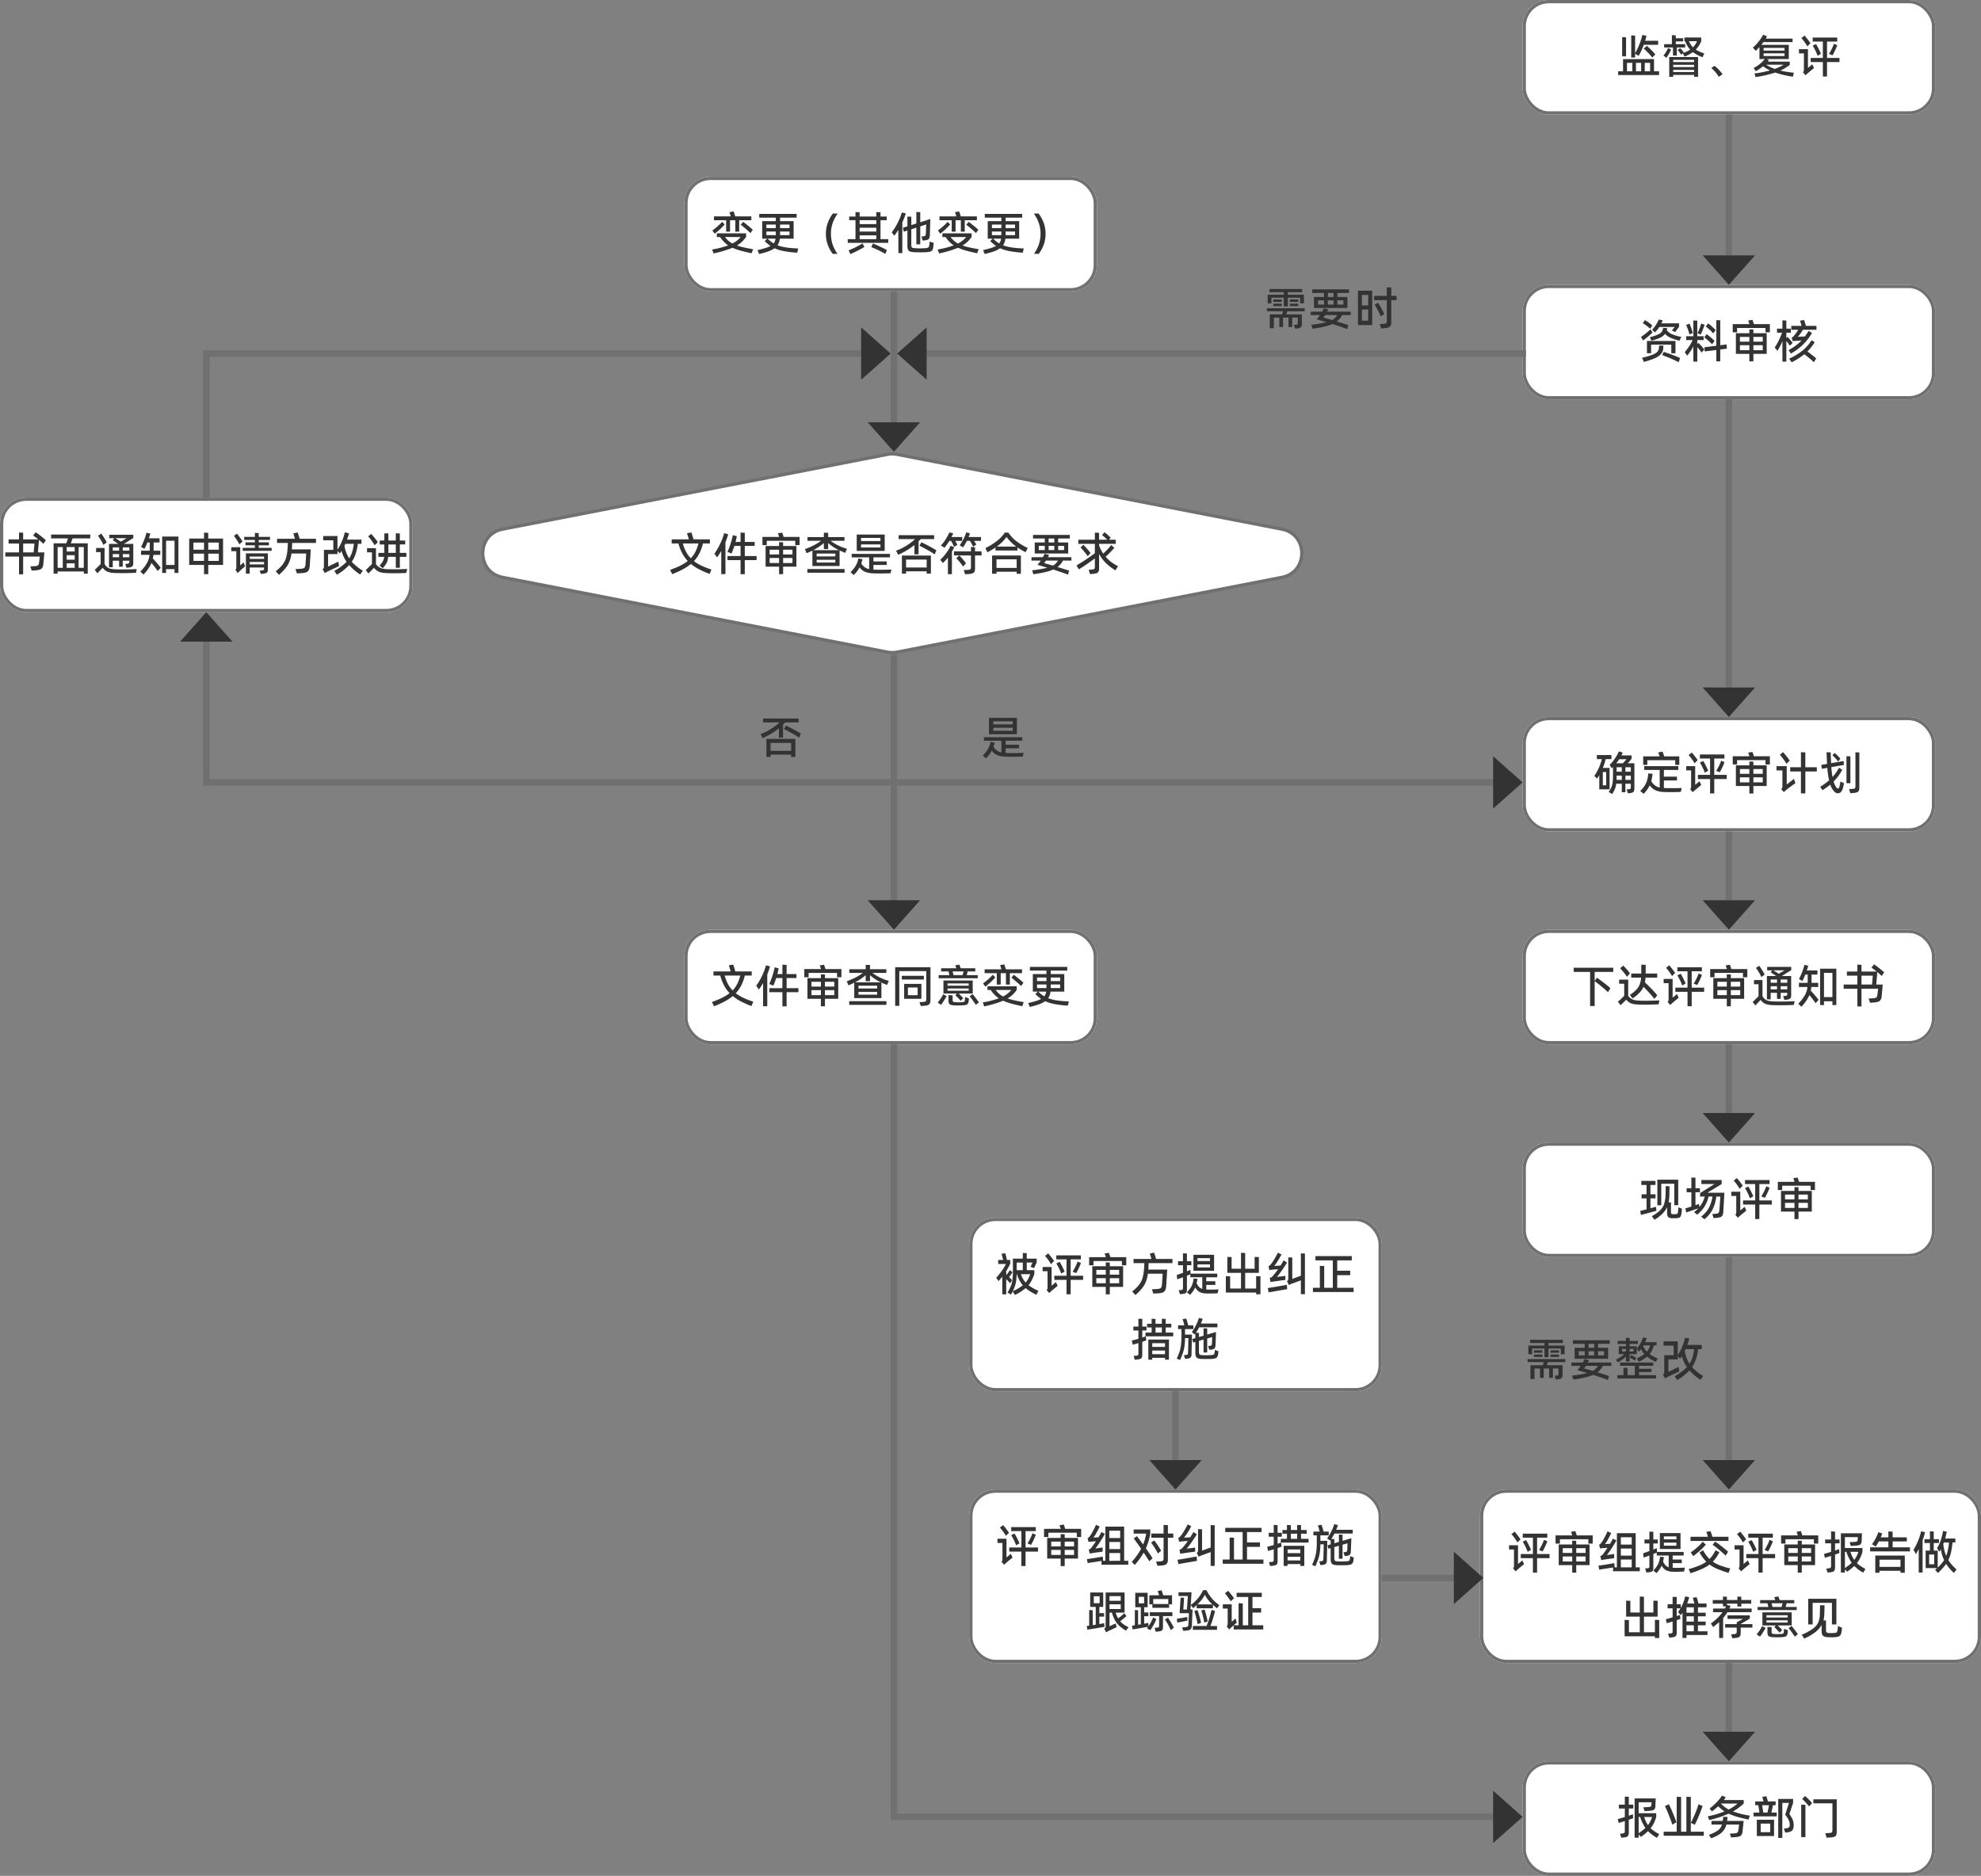 <svg xmlns="http://www.w3.org/2000/svg" width="605" height="573" viewBox="0 0 605 573">
  <rect x="0" y="0" width="605" height="573" fill="#808080" stroke="none"/>
  <g id="_16-3" data-name="16-3" transform="translate(-9837 13546)">
    <g id="矩形_5071" data-name="矩形 5071" transform="translate(10302 -13546)" fill="#fff" stroke="#707070" stroke-width="1">
      <rect width="126" height="35" rx="8" stroke="none"/>
      <rect x="0.5" y="0.5" width="125" height="34" rx="7.5" fill="none"/>
    </g>
    <g id="矩形_5089" data-name="矩形 5089" transform="translate(10046 -13492)" fill="#fff" stroke="#707070" stroke-width="1">
      <rect width="126" height="35" rx="8" stroke="none"/>
      <rect x="0.5" y="0.5" width="125" height="34" rx="7.5" fill="none"/>
    </g>
    <g id="矩形_5098" data-name="矩形 5098" transform="translate(9837 -13394)" fill="#fff" stroke="#707070" stroke-width="1">
      <rect width="126" height="35" rx="8" stroke="none"/>
      <rect x="0.5" y="0.5" width="125" height="34" rx="7.5" fill="none"/>
    </g>
    <g id="矩形_5095" data-name="矩形 5095" transform="translate(10046 -13262)" fill="#fff" stroke="#707070" stroke-width="1">
      <rect width="126" height="35" rx="8" stroke="none"/>
      <rect x="0.5" y="0.5" width="125" height="34" rx="7.5" fill="none"/>
    </g>
    <g id="矩形_5096" data-name="矩形 5096" transform="translate(10133 -13174)" fill="#fff" stroke="#707070" stroke-width="1">
      <rect width="126" height="53" rx="8" stroke="none"/>
      <rect x="0.5" y="0.5" width="125" height="52" rx="7.5" fill="none"/>
    </g>
    <g id="矩形_5097" data-name="矩形 5097" transform="translate(10133 -13091)" fill="#fff" stroke="#707070" stroke-width="1">
      <rect width="126" height="53" rx="8" stroke="none"/>
      <rect x="0.5" y="0.5" width="125" height="52" rx="7.5" fill="none"/>
    </g>
    <g id="矩形_5088" data-name="矩形 5088" transform="translate(10302 -13459)" fill="#fff" stroke="#707070" stroke-width="1">
      <rect width="126" height="35" rx="8" stroke="none"/>
      <rect x="0.5" y="0.5" width="125" height="34" rx="7.5" fill="none"/>
    </g>
    <g id="矩形_5090" data-name="矩形 5090" transform="translate(10302 -13327)" fill="#fff" stroke="#707070" stroke-width="1">
      <rect width="126" height="35" rx="8" stroke="none"/>
      <rect x="0.5" y="0.5" width="125" height="34" rx="7.5" fill="none"/>
    </g>
    <g id="矩形_5091" data-name="矩形 5091" transform="translate(10302 -13262)" fill="#fff" stroke="#707070" stroke-width="1">
      <rect width="126" height="35" rx="8" stroke="none"/>
      <rect x="0.5" y="0.5" width="125" height="34" rx="7.5" fill="none"/>
    </g>
    <g id="矩形_5092" data-name="矩形 5092" transform="translate(10302 -13197)" fill="#fff" stroke="#707070" stroke-width="1">
      <rect width="126" height="35" rx="8" stroke="none"/>
      <rect x="0.5" y="0.5" width="125" height="34" rx="7.5" fill="none"/>
    </g>
    <g id="矩形_5094" data-name="矩形 5094" transform="translate(10302 -13008)" fill="#fff" stroke="#707070" stroke-width="1">
      <rect width="126" height="35" rx="8" stroke="none"/>
      <rect x="0.5" y="0.5" width="125" height="34" rx="7.5" fill="none"/>
    </g>
    <g id="矩形_5093" data-name="矩形 5093" transform="translate(10289 -13091)" fill="#fff" stroke="#707070" stroke-width="1">
      <rect width="153" height="53" rx="8" stroke="none"/>
      <rect x="0.5" y="0.5" width="152" height="52" rx="7.5" fill="none"/>
    </g>
    <path id="路径_644" data-name="路径 644" d="M34.37,9.4v1.176H33.18V3.828l1.19.042V9.26a20.223,20.223,0,0,0,1.3-2.73,18.244,18.244,0,0,0,.9-2.856l1.26.28q-.2.854-.392,1.5H41.4V6.684H37.016a21.087,21.087,0,0,1-1.568,3.388ZM30.408,4.346,31.6,4.4v5.81h-1.19Zm7.518,2.66a15.349,15.349,0,0,1,1.33,1.225q.812.819,1.274,1.393l-.938.938a14.268,14.268,0,0,0-1.183-1.351q-.791-.819-1.379-1.351Zm2.212,4.046v3.724h1.54v1.148h-12.5V14.776h1.5V11.052ZM33.516,12.2H31.878v2.576h1.638Zm1.106,2.576H36.2V12.2H34.622Zm2.688,0h1.638V12.2H37.31Zm9.8-4.8H45.934V7.5h-2.7V6.488H45.6V3.744l1.19.056v.882h2.254v.966H46.788v.84h2.87V7.5H47.11Zm8.372-.658-.5,1.162A11.151,11.151,0,0,1,52,8.924a12.818,12.818,0,0,1-2.52,1.372L48.93,9.274l-.49.434A11.885,11.885,0,0,0,47.362,8.28l.756-.588a10.069,10.069,0,0,1,1.12,1.316l-.21.182A8.974,8.974,0,0,0,51.17,8.154a8.29,8.29,0,0,1-1.526-2.576h-.21V4.458h5.124v1.12a7.725,7.725,0,0,1-1.666,2.576A10.914,10.914,0,0,0,55.482,9.316ZM50.806,5.578a6.065,6.065,0,0,0,1.232,1.876A5.653,5.653,0,0,0,53.27,5.578ZM45.36,8.112a11.39,11.39,0,0,1-.651,1.316A11.067,11.067,0,0,1,43.9,10.66l-.868-.7a7.741,7.741,0,0,0,.791-1.106,8.842,8.842,0,0,0,.595-1.19ZM46,16.47H44.786V10.422h8.806v6.034h-1.2v-.574H46Zm6.384-4.508v-.686H46v.686ZM46,12.8v.686h6.384V12.8Zm0,1.54v.672h6.384v-.672Zm11.634-.56.952-.658a7.517,7.517,0,0,1,1.281,1.1,10.988,10.988,0,0,1,1.2,1.477l-1.176.756a8.584,8.584,0,0,0-1.043-1.463A9.173,9.173,0,0,0,57.638,13.782Zm24.92,2.646a30.418,30.418,0,0,1-5.4-1.26,39.694,39.694,0,0,1-5.978,1.386L70.8,15.448a33.318,33.318,0,0,0,4.76-.938,13.357,13.357,0,0,1-2.142-1.26,13.3,13.3,0,0,1-2.212,1.5l-.644-.98a10.823,10.823,0,0,0,3.416-2.73H72.338V7.356q-.532.588-1.134,1.176l-.882-.98a14.4,14.4,0,0,0,1.82-1.918A10.531,10.531,0,0,0,73.458,3.6l1.2.49-.392.7h8.2V5.858h-8.9q-.28.392-.658.84H81.3v4.34H74.55l.714.336-.392.448h6.72v1.022a14.852,14.852,0,0,1-2.87,1.708,28.428,28.428,0,0,0,4.13.658ZM80,8.462V7.636H73.612v.826Zm0,.826H73.612v.826H80ZM74.382,12.76a12.323,12.323,0,0,0,2.632,1.288A13.209,13.209,0,0,0,79.73,12.76Zm12.586-5.6a13.056,13.056,0,0,0-.861-1.323,11.281,11.281,0,0,0-.973-1.2l.98-.77q.392.434.931,1.134t.861,1.2ZM92.974,10.7h3.808v1.26H92.974v4.41H91.7v-4.41H87.99V10.7H91.7v-5H88.592V4.472h7.5V5.7H92.974Zm.6-1.232a15.849,15.849,0,0,0,.861-1.561,12.421,12.421,0,0,0,.651-1.547l1.022.462q-.238.644-.665,1.561A16.244,16.244,0,0,1,94.654,9.9ZM89.614,6.446q.308.49.77,1.4t.742,1.568l-1.036.63a12.818,12.818,0,0,0-.672-1.589,16.222,16.222,0,0,0-.826-1.519ZM87.15,13.74q.28-.21.679-.546t.637-.56L89,13.782,87.4,15.1l-.994.882-.784-.91a.792.792,0,0,0,.238-.371,1.96,1.96,0,0,0,.056-.511V9.316H84.406V8.028H87.15Z" transform="translate(10302 -13539)" fill="#333"/>
    <path id="路径_655" data-name="路径 655" d="M12.768,9.764V6.278H9.044V5.1h5.138q-.2-.714-.406-1.288L15.05,3.59q.21.574.5,1.512h4.914V6.278h-3.71V9.764h-1.19V6.278h-1.61V9.764ZM12.32,7.552a17.66,17.66,0,0,1-1.4,1.442A18.6,18.6,0,0,1,9.268,10.38L8.554,9.4a18.773,18.773,0,0,0,1.617-1.288,14.7,14.7,0,0,0,1.351-1.344Zm5.628-.784q.518.364,1.456,1.127t1.5,1.281L20.188,10.2q-.588-.574-1.477-1.337T17.22,7.65Zm2.59,9.6q-2.072-.448-3.43-.826a16.091,16.091,0,0,1-2.394-.854,34.985,34.985,0,0,1-5.782,1.722l-.448-1.2a26.668,26.668,0,0,0,4.9-1.26A8.866,8.866,0,0,1,10.906,11.4h-.98v-1.12h8.932v1.092a9.386,9.386,0,0,1-1.246,1.463,8.729,8.729,0,0,1-1.54,1.155,16.843,16.843,0,0,0,2.009.567q1.155.259,2.919.567Zm-8.12-4.97a7.635,7.635,0,0,0,1.043,1.148,6.491,6.491,0,0,0,1.211.84A7.8,7.8,0,0,0,17.206,11.4ZM34.482,16.19a34.116,34.116,0,0,1-4.1-.483,12.522,12.522,0,0,1-2.835-.875,7.517,7.517,0,0,1-1.862.945,24.509,24.509,0,0,1-2.842.805l-.5-1.176q1.5-.35,2.436-.644a8.29,8.29,0,0,0,1.54-.63,12.187,12.187,0,0,1-1.778-1.484l.742-.742H23.772V6.544H27.93V5.48H22.876V4.346h11.41V5.48H29.232V6.544h4.144v5.362H29.162a4.466,4.466,0,0,1-.7,2.03,13.6,13.6,0,0,0,2.6.644,30.6,30.6,0,0,0,3.7.308Zm-6.552-7.5V7.594H25.06V8.686Zm4.186,0V7.594H29.232V8.686ZM27.93,9.722H25.06v1.106h2.87V9.722Zm1.3,1.106h2.884V9.722H29.232v1.106Zm-3.78,1.078a9.725,9.725,0,0,0,1.82,1.456,3.064,3.064,0,0,0,.588-1.456Zm17.78-1.456a9.93,9.93,0,0,1,.518-3.227,11.163,11.163,0,0,1,1.61-3h1.47a11.8,11.8,0,0,0-1.575,3.045,9.913,9.913,0,0,0-.483,3.1,10.346,10.346,0,0,0,.476,3.178,11.375,11.375,0,0,0,1.526,3H45.3a11.117,11.117,0,0,1-1.561-2.933A9.67,9.67,0,0,1,43.232,10.45ZM59.906,6.264v5.782h2.366V13.18H49.9V12.046h2.366V6.264H50.344V5.144h1.918V3.786l1.274.042V5.144h5.082V3.786l1.288.042V5.144h1.9v1.12Zm-1.288,1.19V6.264H53.536v1.19Zm0,1.12H53.536V9.736h5.082Zm0,2.31H53.536v1.162h5.082Zm-8.442,4.564a20.98,20.98,0,0,0,2.135-.924,20.774,20.774,0,0,0,2.107-1.176l.56,1.092q-.91.56-2.135,1.176t-2.149.994ZM57.6,13.39q.868.336,2.191.959t2.065,1.029l-.476,1.19a23.178,23.178,0,0,0-2.086-1.12q-1.274-.616-2.2-.952Zm18.55-.21a11.078,11.078,0,0,1-.168,1.5,1.911,1.911,0,0,1-.273.763,1.113,1.113,0,0,1-.588.406A4.511,4.511,0,0,1,74,16.022q-.854.056-2,.056-1.12,0-2-.056a3.487,3.487,0,0,1-1.113-.21,1.083,1.083,0,0,1-.581-.56,2.738,2.738,0,0,1-.182-1.12V9.414l-1.106.364-.28-1.19,1.386-.448V5.158l1.19.042V7.762l1.54-.49V3.744l1.19.056V6.894l3.08-.994-.07,2.2Q75,10.562,74.97,10.982a2.037,2.037,0,0,1-.21.84.969.969,0,0,1-.511.427,4.084,4.084,0,0,1-.987.2l-.462.042-.378-1.246.518-.056a1.143,1.143,0,0,0,.63-.182.886.886,0,0,0,.182-.588q0-.056.084-1.946l.028-.91-1.82.588v5.488h-1.19V8.532l-1.54.5v4.718a2.05,2.05,0,0,0,.077.665.463.463,0,0,0,.3.28,3.367,3.367,0,0,0,.742.119q.98.056,1.512.056.56,0,1.512-.056a4.053,4.053,0,0,0,.8-.119.676.676,0,0,0,.364-.231,1.028,1.028,0,0,0,.154-.462,8.689,8.689,0,0,0,.126-1.2ZM67.634,4.192A25.083,25.083,0,0,1,66.57,6.95v9.366H65.38l-.028-7.1q-.6.952-1.218,1.792l-.8-1.022a17.947,17.947,0,0,0,1.757-2.793,17.837,17.837,0,0,0,1.323-3.283ZM81.648,9.764V6.278H77.924V5.1h5.138q-.2-.714-.406-1.288L83.93,3.59q.21.574.5,1.512h4.914V6.278h-3.71V9.764h-1.19V6.278h-1.61V9.764ZM81.2,7.552a17.662,17.662,0,0,1-1.4,1.442,18.6,18.6,0,0,1-1.652,1.386l-.714-.98a18.772,18.772,0,0,0,1.617-1.288A14.7,14.7,0,0,0,80.4,6.768Zm5.628-.784q.518.364,1.456,1.127t1.5,1.281L89.068,10.2q-.588-.574-1.477-1.337T86.1,7.65Zm2.59,9.6q-2.072-.448-3.43-.826a16.092,16.092,0,0,1-2.394-.854,34.985,34.985,0,0,1-5.782,1.722l-.448-1.2a26.668,26.668,0,0,0,4.9-1.26A8.866,8.866,0,0,1,79.786,11.4h-.98v-1.12h8.932v1.092a9.386,9.386,0,0,1-1.246,1.463,8.729,8.729,0,0,1-1.54,1.155,16.843,16.843,0,0,0,2.009.567q1.155.259,2.919.567ZM81.3,11.4a7.635,7.635,0,0,0,1.043,1.148,6.491,6.491,0,0,0,1.211.84A7.8,7.8,0,0,0,86.086,11.4Zm22.064,4.788a34.116,34.116,0,0,1-4.1-.483,12.522,12.522,0,0,1-2.835-.875,7.517,7.517,0,0,1-1.862.945,24.508,24.508,0,0,1-2.842.805l-.5-1.176q1.5-.35,2.436-.644a8.29,8.29,0,0,0,1.54-.63,12.187,12.187,0,0,1-1.778-1.484l.742-.742H92.652V6.544H96.81V5.48H91.756V4.346h11.41V5.48H98.112V6.544h4.144v5.362H98.042a4.466,4.466,0,0,1-.7,2.03,13.6,13.6,0,0,0,2.6.644,30.6,30.6,0,0,0,3.7.308Zm-6.552-7.5V7.594H93.94V8.686Zm4.186,0V7.594H98.112V8.686ZM96.81,9.722H93.94v1.106h2.87V9.722Zm1.3,1.106H101V9.722H98.112v1.106Zm-3.78,1.078a9.725,9.725,0,0,0,1.82,1.456,3.064,3.064,0,0,0,.588-1.456Zm14.448-1.54a9.913,9.913,0,0,0-.483-3.1,11.8,11.8,0,0,0-1.575-3.045h1.47a11.163,11.163,0,0,1,1.61,3,9.93,9.93,0,0,1,.518,3.227,9.67,9.67,0,0,1-.511,3.157,11.116,11.116,0,0,1-1.561,2.933h-1.47a11.375,11.375,0,0,0,1.526-3A10.346,10.346,0,0,0,108.78,10.366Z" transform="translate(10046 -13485)" fill="#333"/>
    <path id="路径_660" data-name="路径 660" d="M11.578,9.736h1.96q0,.476-.322,3.7a2.226,2.226,0,0,1-.322,1.015,1.454,1.454,0,0,1-.749.546,5.286,5.286,0,0,1-1.365.231l-1.092.084-.434-1.3,1.3-.07a3.082,3.082,0,0,0,.784-.119.746.746,0,0,0,.4-.294,1.337,1.337,0,0,0,.175-.581q.056-.392.126-.966t.112-.966H7.07v5.418H5.81V11.01H1.624V9.736H5.81v-2.7H2.618V5.774H5.81V3.66l1.26.056V5.774h4.648q-.9-.714-1.61-1.2l.8-.994q.658.434,1.575,1.162t1.533,1.274l-.77,1.12a17.425,17.425,0,0,0-1.344-1.2Zm-1.05-2.7H7.07v2.7h3.22ZM27.566,5.466h-5.4q-.238.728-.546,1.5H26.8v9.282h-1.2V15.56H17.6v.672H16.366V6.964H20.23q.238-.574.532-1.5H15.61V4.29H27.566Zm-8.4,2.646H17.6v6.342h1.568Zm1.2,1.358h2.436V8.112H20.37Zm3.64,4.984h1.582V8.112H24.01Zm-3.64-2.492h2.436V10.6H20.37Zm2.436,1.12H20.37v1.372h2.436Zm8.778-5.628a10.655,10.655,0,0,0-.749-1.435,13.066,13.066,0,0,0-.9-1.351l.98-.658a13.711,13.711,0,0,1,.882,1.267q.518.819.812,1.393ZM34.44,12.27v2H33.292V7.146H36.12q-.728-.518-1.694-1.134l.462-.616H33.362V4.346h7.35V5.368q-.714.406-1.9,1.176l-.966.6H40.7v5.866a1.777,1.777,0,0,1-.133.763.838.838,0,0,1-.441.406,3.37,3.37,0,0,1-.9.2l-.588.056-.378-1.148.616-.07a.846.846,0,0,0,.518-.168.8.8,0,0,0,.112-.5v-.28H37.492v1.848h-1.12V12.27ZM35.252,5.4q.84.518,1.652,1.05l.63-.378L38.682,5.4ZM36.372,9.2V8.21H34.44V9.2Zm1.12,0h2.016V8.21H37.492Zm.126,5.74q1.988,0,4.144-.112l-.238,1.134q-2.1.112-4.06.112-1.162,0-2.3-.042a7.012,7.012,0,0,1-2.3-.371,3.533,3.533,0,0,1-1.5-1.225q-.42.434-1.6,1.694l-.826-1.05L30.73,13.32V9.652H29.344V8.378h2.59v4.914a3.38,3.38,0,0,0,.791.952,2.585,2.585,0,0,0,1.015.476,8.427,8.427,0,0,0,1.526.182Q36.428,14.944,37.618,14.944Zm-3.178-4.69v.966h1.932v-.966Zm3.052,0v.966h2.016v-.966Zm9.366.238a8.8,8.8,0,0,1-.182,1.106,32.117,32.117,0,0,1,2.408,2.842l-.938.994a21.722,21.722,0,0,0-1.89-2.45,11.565,11.565,0,0,1-2.436,3.528l-.966-.91a12.645,12.645,0,0,0,1.995-2.534,6.653,6.653,0,0,0,.819-2.576h-2.6V9.218h2.66l.014-2.52H45.01q-.49,1.218-.882,1.96l-1.05-.6a21.086,21.086,0,0,0,.959-2.142,18.227,18.227,0,0,0,.707-2.2L45.906,4q-.252.9-.434,1.428H48.72V6.7H46.928l-.014,2.52h2.044v1.274Zm2.674,5.516V4.906h4.956V16.022H53.3V14.86H50.722v1.162Zm1.19-9.828v7.406H53.3V6.18ZM63.6,5.508h4.522v8.05H63.6v2.828H62.314V13.558H57.778V5.508h4.536V3.7l1.288.056Zm-1.288,3.4V6.74H59.08V8.91Zm4.508,0V6.74H63.6V8.91ZM59.08,10.128V12.34h3.234V10.128Zm4.522,0V12.34h3.22V10.128ZM79.016,7.58v.77h3.948v.91H74.13V8.35h3.71V7.58H74.97V6.656h2.87V5.928H74.578V5H77.84V3.786l1.176.042V5H82.46v.924H79.016v.728h3.108V7.58Zm-5.922-.308q-.322-.63-.805-1.386a11.741,11.741,0,0,0-.847-1.19l.91-.686a13.236,13.236,0,0,1,.9,1.148q.518.728.826,1.26Zm.266,6.454L74.4,12.8l.448,1.19-1.288,1.134q-.294.266-.952.924l-.728-.966a.81.81,0,0,0,.238-.35,1.661,1.661,0,0,0,.056-.476V9.372H70.63V8.154h2.73ZM75.1,16.218V10.03H81.8v4.9a1.846,1.846,0,0,1-.119.756.739.739,0,0,1-.42.371,3.884,3.884,0,0,1-.931.189l-.672.07-.35-1.008.644-.07a1.965,1.965,0,0,0,.455-.077.3.3,0,0,0,.182-.154.824.824,0,0,0,.049-.329v-.322H76.258v1.862Zm5.544-4.494V11.01H76.258v.714Zm-4.382.938V13.4H80.64v-.742Zm12.978-5.81-.084,1.694-.014.266h5.768q-.056.924-.154,2.527t-.168,2.541a3.294,3.294,0,0,1-.322,1.316,1.4,1.4,0,0,1-.77.637,5.458,5.458,0,0,1-1.484.245l-1.344.07-.42-1.316,1.4-.07a4.023,4.023,0,0,0,.994-.154.788.788,0,0,0,.462-.378,2.369,2.369,0,0,0,.2-.826l.112-1.666.1-1.666H89.012a10.224,10.224,0,0,1-.609,2.443,8.16,8.16,0,0,1-1.2,2.044,14.389,14.389,0,0,1-2.016,2.023L84.21,15.5A12.156,12.156,0,0,0,86.3,13.467a6.467,6.467,0,0,0,1.078-2.121,13.685,13.685,0,0,0,.455-2.954q.056-.672.084-1.54h-3.3V5.578h5.46q-.168-.63-.49-1.652l1.316-.28q.392,1.134.6,1.932h5V6.852Zm21.574,8.47-.826,1.176a16.551,16.551,0,0,1-3.36-2.884,16.487,16.487,0,0,1-3.738,2.94l-.8-1.176a14.685,14.685,0,0,0,3.752-2.772,10.456,10.456,0,0,1-1.54-3.332q-.238.378-.532.784l-.7-.784v.98H100.2v3.808l3.122-1.5.21,1.358q-.084.056-.644.308-1.946.9-2.9,1.372l-.35.2-.448.266L98.532,14.9a1.068,1.068,0,0,0,.322-.385.99.99,0,0,0,.07-.371V8.966h2.87V6.04H98.7v-1.3h4.368V8.9a14.583,14.583,0,0,0,1.358-2.562,14.583,14.583,0,0,0,.868-2.716l1.3.28a19.058,19.058,0,0,1-.616,1.932H110.4l-.014,1.288h-1.106a16.329,16.329,0,0,1-.665,3.059,9.766,9.766,0,0,1-1.183,2.415A14.688,14.688,0,0,0,110.81,15.322Zm-4.172-3.766a7.64,7.64,0,0,0,.917-1.974,14.429,14.429,0,0,0,.5-2.464h-2.59q-.07.168-.14.308l-.126.252A9.555,9.555,0,0,0,106.638,11.556Zm9.268,2.24a9.557,9.557,0,0,0,1.043-1.421,3.45,3.45,0,0,0,.371-1.281h-1.764V9.876h1.82V7.314h-1.414V6.11h1.414v-2.2l1.232.042V6.11h2.268V3.9l1.232.042V6.11h1.638v1.2h-1.638V9.876h2v1.218h-2V14.44h-1.232V11.094h-2.338a5.942,5.942,0,0,1-.245,1.3,4.216,4.216,0,0,1-.483,1,13.093,13.093,0,0,1-.9,1.169Zm-1.512-6.244a12.476,12.476,0,0,0-.91-1.414,12.169,12.169,0,0,0-1.05-1.3l.924-.742q.448.462,1.071,1.239t.959,1.295Zm4.214,1.484q0,.588-.014.84h2.282V7.314h-2.268Zm1.806,5.866q1.89,0,3.948-.112l-.322,1.232q-1.624.084-3.36.084-1.414,0-2.086-.028a13.4,13.4,0,0,1-1.911-.154,4.005,4.005,0,0,1-1.309-.462A4.6,4.6,0,0,1,114.2,14.44q-.938,1.008-1.666,1.722l-.84-1.008,1.9-1.862V9.722h-1.5V8.448h2.73v4.914a3.992,3.992,0,0,0,1,.931,3.332,3.332,0,0,0,1.148.434,11.189,11.189,0,0,0,1.687.147Q119.84,14.9,120.414,14.9Z" transform="translate(9837 -13387)" fill="#333"/>
    <path id="路径_659" data-name="路径 659" d="M20.5,16.316a29.05,29.05,0,0,1-3.262-1.435,13.679,13.679,0,0,1-2.45-1.617,15.406,15.406,0,0,1-2.45,1.631,28.215,28.215,0,0,1-3.276,1.491l-.63-1.316a26.717,26.717,0,0,0,3.122-1.288,12.958,12.958,0,0,0,2.268-1.414,10.384,10.384,0,0,1-1.687-2.345,15.119,15.119,0,0,1-1.169-3.017H8.9V5.746h5.25q-.364-1.288-.56-1.876l1.33-.224q.21.56.644,2.1H20.58v1.26H18.466a13.828,13.828,0,0,1-1.092,3.017A10.447,10.447,0,0,1,15.708,12.4a12.562,12.562,0,0,0,2.3,1.393,24.953,24.953,0,0,0,3.045,1.183ZM12.32,7.006a11.761,11.761,0,0,0,.973,2.541,8.35,8.35,0,0,0,1.463,1.981,8.358,8.358,0,0,0,1.4-1.981,12.138,12.138,0,0,0,.924-2.541Zm22.526,3.85v1.232H31.234V16.4H29.946V12.088h-4V10.856h4V7.762h-1.89a24.108,24.108,0,0,1-.868,2.324l-1.26-.518a20.507,20.507,0,0,0,.959-2.45,24.847,24.847,0,0,0,.707-2.646l1.218.336q-.154.8-.406,1.736h1.54V3.688l1.288.056v2.8h3.01V7.762h-3.01v3.094Zm-8.68-6.664a25.47,25.47,0,0,1-.84,2.464v9.716H24.052V9.3a21.851,21.851,0,0,1-1.288,1.96l-.8-1.134a20.372,20.372,0,0,0,1.708-2.94A20.292,20.292,0,0,0,24.948,3.87Zm21.8.826V7.51h-1.33V6.194h-8.68V7.51h-1.33V5.018h5.1q-.28-.882-.364-1.12l1.288-.2q.21.56.448,1.316Zm-6.258,1.6,1.232.042V7.79H47V14.1h-4.06v2.282H41.706V14.1H37.59V7.79h4.116Zm0,3.752V8.91H38.822v1.456Zm4.088,0V8.91H42.938v1.456Zm-6.972,1.078v1.54h2.884v-1.54Zm4.116,0v1.54h2.856v-1.54Zm14.49-5.25A15.123,15.123,0,0,0,62.44,8.63l-.532,1.246q-.84-.322-1.722-.742v4.76h-8.3V9.176q-.812.42-1.778.812l-.5-1.26A19.366,19.366,0,0,0,52.262,7.6a15.366,15.366,0,0,0,2.254-1.407h-4.13V5.06h5V3.716l1.316.056V5.06h4.984V6.194Zm2.6,2.87A14.111,14.111,0,0,1,56.7,6.88V8.728H55.384V6.88a16.511,16.511,0,0,1-3.262,2.184Zm-6.846,1.89h5.7V10.1h-5.7Zm0,1.036v.84h5.7v-.84Zm8.526,3.962H50.344V14.818H61.712ZM64.386,4.444h10.78v9.982a2.538,2.538,0,0,1-.175,1.064,1.041,1.041,0,0,1-.581.525,4.254,4.254,0,0,1-1.2.217L72.2,16.3l-.378-1.176,1.078-.07a2.7,2.7,0,0,0,.651-.1.4.4,0,0,0,.266-.238,1.636,1.636,0,0,0,.063-.532V5.648H65.646v10.6h-1.26Zm2.03,3.766V7.076H73.15V8.21Zm.714,5.88V9.54h5.264v4.55Zm4.116-3.444H68.278V13h2.968ZM89.6,6.866v.952H77.658V6.866h3.29l-.266-1.12H78.428V4.78h4.634q-.14-.448-.322-.9l1.246-.224q.2.49.406,1.12h4.466v.966H86.534q-.056.252-.308,1.12Zm-7.672-1.12q.112.392.28,1.12H84.98l.308-1.12Zm6.146,2.772v3.99H83.79q.882.826,1.386,1.386l-.784.826q-.308-.378-.8-.889t-.84-.847l.518-.476H79.128V8.518ZM86.842,10.1V9.4H80.374v.7Zm-6.468.854v.672h6.468v-.672Zm7.672,1.722q1.092,1.316,1.918,2.506l-.938.77a30.148,30.148,0,0,0-1.9-2.632ZM77.364,15.252a13.729,13.729,0,0,0,1.68-2.52l1.064.518q-.35.672-.805,1.393a13.88,13.88,0,0,1-.917,1.3Zm8.372-1.694,1.176.434q-.028.448-.1.924a1.5,1.5,0,0,1-.259.714.971.971,0,0,1-.525.329,5.261,5.261,0,0,1-.966.133q-.7.042-1.414.042t-1.414-.042a3.368,3.368,0,0,1-.931-.168.878.878,0,0,1-.483-.42,1.846,1.846,0,0,1-.154-.84V12.97l1.274.056V14.5a.593.593,0,0,0,.154.476,1.091,1.091,0,0,0,.588.154q.518.042,1.036.042t1.05-.042a3.607,3.607,0,0,0,.546-.07.371.371,0,0,0,.238-.154,1.022,1.022,0,0,0,.112-.35A8.634,8.634,0,0,0,85.736,13.558Zm9.688-3.794V6.278H91.7V5.1h5.138q-.2-.714-.406-1.288l1.274-.224q.21.574.5,1.512h4.914V6.278h-3.71V9.764h-1.19V6.278h-1.61V9.764Zm-.448-2.212a17.662,17.662,0,0,1-1.4,1.442,18.6,18.6,0,0,1-1.652,1.386L91.21,9.4a18.772,18.772,0,0,0,1.617-1.288,14.7,14.7,0,0,0,1.351-1.344Zm5.628-.784q.518.364,1.456,1.127t1.5,1.281l-.714,1.022q-.588-.574-1.477-1.337T99.876,7.65Zm2.59,9.6q-2.072-.448-3.43-.826a16.092,16.092,0,0,1-2.394-.854,34.985,34.985,0,0,1-5.782,1.722l-.448-1.2a26.668,26.668,0,0,0,4.9-1.26A8.866,8.866,0,0,1,93.562,11.4h-.98v-1.12h8.932v1.092a9.386,9.386,0,0,1-1.246,1.463,8.729,8.729,0,0,1-1.54,1.155,16.843,16.843,0,0,0,2.009.567q1.155.259,2.919.567Zm-8.12-4.97a7.635,7.635,0,0,0,1.043,1.148,6.491,6.491,0,0,0,1.211.84A7.8,7.8,0,0,0,99.862,11.4Zm22.064,4.788a34.116,34.116,0,0,1-4.1-.483,12.522,12.522,0,0,1-2.835-.875,7.517,7.517,0,0,1-1.862.945,24.508,24.508,0,0,1-2.842.805l-.5-1.176q1.5-.35,2.436-.644a8.29,8.29,0,0,0,1.54-.63,12.187,12.187,0,0,1-1.778-1.484l.742-.742h-1.512V6.544h4.158V5.48h-5.054V4.346h11.41V5.48h-5.054V6.544h4.144v5.362h-4.214a4.466,4.466,0,0,1-.7,2.03,13.6,13.6,0,0,0,2.6.644,30.6,30.6,0,0,0,3.7.308Zm-6.552-7.5V7.594h-2.87V8.686Zm4.186,0V7.594h-2.884V8.686Zm-4.186,1.036h-2.87v1.106h2.87V9.722Zm1.3,1.106h2.884V9.722h-2.884v1.106Zm-3.78,1.078a9.725,9.725,0,0,0,1.82,1.456,3.064,3.064,0,0,0,.588-1.456Z" transform="translate(10046 -13255)" fill="#333"/>
    <path id="路径_653" data-name="路径 653" d="M14.5,16.526q-1.078-.546-1.869-1.036a11.055,11.055,0,0,1-1.407-1.022,14.917,14.917,0,0,1-3.234,2.1L7.272,15.5l-.182.364q-.2.392-.308.588L5.7,15.826a13.718,13.718,0,0,0,1.043-2.044A8.121,8.121,0,0,0,7.209,11.9a22.474,22.474,0,0,0,.133-2.751V5.466h3.024V3.744l1.2.056V5.466h3.038V6.642l-.8,1.722-1.092-.392.644-1.3H11.57V8.994h2.324v1.162a13.709,13.709,0,0,1-.791,1.9,8.251,8.251,0,0,1-1,1.512,13.878,13.878,0,0,0,3.038,1.736ZM6.5,13.026a12.959,12.959,0,0,0-1.2-1.288v4.634h-1.2v-5.39q-.658.826-1.134,1.344l-.728-1.008A21.307,21.307,0,0,0,3.961,9.19,12.433,12.433,0,0,0,5.2,7.1H2.848V5.872H4.374Q4.346,5.76,4,4.444L3.87,3.982,5,3.814q.266.924.532,2.058H6.53V7.02A19.306,19.306,0,0,1,5.3,9.26V10.3l.126.112A13.129,13.129,0,0,0,6.4,8.994l.812.616a9.784,9.784,0,0,1-1.05,1.484q.7.7.924.966Zm3.864-4.032V6.67H8.49V8.994Zm0,4.634a9.394,9.394,0,0,1-1.778-3.416h-.1a13.837,13.837,0,0,1-.273,2.758,11.606,11.606,0,0,1-.9,2.436A14.092,14.092,0,0,0,10.366,13.628Zm2.254-3.416H9.792a7.172,7.172,0,0,0,1.442,2.562A7.218,7.218,0,0,0,12.62,10.212ZM18.976,7.16a13.057,13.057,0,0,0-.861-1.323,11.281,11.281,0,0,0-.973-1.2l.98-.77q.392.434.931,1.134t.861,1.2ZM24.982,10.7H28.79v1.26H24.982v4.41H23.708v-4.41H20V10.7h3.71v-5H20.6V4.472h7.5V5.7H24.982Zm.6-1.232a15.849,15.849,0,0,0,.861-1.561A12.419,12.419,0,0,0,27.1,6.362l1.022.462q-.238.644-.665,1.561A16.244,16.244,0,0,1,26.662,9.9ZM21.622,6.446q.308.49.77,1.4t.742,1.568l-1.036.63a12.819,12.819,0,0,0-.672-1.589A16.223,16.223,0,0,0,20.6,6.936ZM19.158,13.74q.28-.21.679-.546t.637-.56l.532,1.148L19.41,15.1l-.994.882-.784-.91a.792.792,0,0,0,.238-.371,1.959,1.959,0,0,0,.056-.511V9.316H16.414V8.028h2.744ZM41.964,5.018V7.51h-1.33V6.194h-8.68V7.51h-1.33V5.018h5.1q-.28-.882-.364-1.12l1.288-.2q.21.56.448,1.316Zm-6.258,1.6,1.232.042V7.79H41V14.1h-4.06v2.282H35.706V14.1H31.59V7.79h4.116Zm0,3.752V8.91H32.822v1.456Zm4.088,0V8.91H36.938v1.456Zm-6.972,1.078v1.54h2.884v-1.54Zm4.116,0v1.54h2.856v-1.54ZM48.8,6.852l-.084,1.694-.014.266h5.768q-.056.924-.154,2.527t-.168,2.541a3.294,3.294,0,0,1-.322,1.316,1.4,1.4,0,0,1-.77.637,5.458,5.458,0,0,1-1.484.245l-1.344.07-.42-1.316,1.4-.07a4.023,4.023,0,0,0,.994-.154.788.788,0,0,0,.462-.378,2.369,2.369,0,0,0,.2-.826l.112-1.666.1-1.666H48.572a10.224,10.224,0,0,1-.609,2.443,8.16,8.16,0,0,1-1.2,2.044,14.389,14.389,0,0,1-2.016,2.023L43.77,15.5a12.157,12.157,0,0,0,2.093-2.037,6.467,6.467,0,0,0,1.078-2.121A13.685,13.685,0,0,0,47.4,8.392q.056-.672.084-1.54h-3.3V5.578h5.46q-.168-.63-.49-1.652l1.316-.28q.392,1.134.6,1.932h5V6.852ZM67.808,14.93q1.036,0,2.324-.07l-.28,1.2q-1.3.07-2.31.07-.714,0-1.078-.014a4.739,4.739,0,0,1-2.072-.441,3.371,3.371,0,0,1-1.358-1.421,8.329,8.329,0,0,1-1.61,2.282l-.966-.8a7.228,7.228,0,0,0,1.463-1.9,7.539,7.539,0,0,0,.609-2.3l1.176.112a11.8,11.8,0,0,1-.252,1.316,4.092,4.092,0,0,0,.749,1.176,2.325,2.325,0,0,0,.973.588v-3.57H61.522v-.91q-.476.21-1.036.434v4.2a2,2,0,0,1-.133.826.776.776,0,0,1-.448.4,3.841,3.841,0,0,1-.959.175l-.588.056-.378-1.232.588-.042a1.187,1.187,0,0,0,.574-.154.536.536,0,0,0,.14-.434V11.164q-.9.336-1.764.616l-.126-1.33q.77-.224,1.89-.644V7.482H57.77V6.264h1.512V3.856l1.2.042V6.264h1.358V7.482H60.486V9.344L61.55,8.91l.028.658.028.49h8.148v1.106h-3.36v1.218h2.772v1.106H66.394V14.9h.084Q67.374,14.93,67.808,14.93ZM62.474,4.3h6.314V9.176H62.474Zm5.054,1.9V5.326H63.706v.882ZM63.706,7.23v.924h3.822V7.23Zm17.92,7.378V10.8l1.316.056v5.5H81.626v-.532H72.372v-5l1.316.056v3.724h3.318V9.82H72.834V4.948l1.3.042V8.56h2.87V3.688l1.274.056V8.56h2.884V4.948l1.3.042V9.82H78.28v4.788ZM85.658,8.98l-.252-1.232a1.431,1.431,0,0,0,.329-.161,2.051,2.051,0,0,0,.231-.2,10.333,10.333,0,0,0,1.071-1.519q.707-1.141,1.239-2.219l1.092.546a20.97,20.97,0,0,1-1.12,1.967,13.089,13.089,0,0,1-1.092,1.533l.42-.014,1.484-.084q.518-.812.966-1.6l1.05.672q-.686,1.12-1.6,2.422a22.628,22.628,0,0,1-1.519,1.974q.6-.07,1.491-.182a10.71,10.71,0,0,0,1.085-.168l.028,1.26q-.616.07-1.932.252t-1.75.252q-.616.084-.868.14l-.238-1.246a2.37,2.37,0,0,0,.546-.217,1.837,1.837,0,0,0,.378-.343A22.615,22.615,0,0,0,88.318,8.7l-1.946.154ZM95.29,3.87l1.232.042V16.33H95.29V12.1l-2.744,1.022a3.065,3.065,0,0,0-.91.434l-.6-1.218a.971.971,0,0,0,.336-.329.983.983,0,0,0,.07-.413V5.088l1.218.056v6.524l1.288-.476,1.344-.49ZM91.062,14.16l.056.63-5.684.98-.252-1.316q.658-.084,2.891-.469t2.933-.525Zm15.33-3.64v3.864H111.4v1.288H98.972V14.384h2.114V7.678l1.33.056v6.65h2.632V6H99.742V4.7h11.1V6h-4.452V9.162h3.962V10.52ZM46.85,27.412v2.156q.7-.224,1.064-.364l.1.7.07.532q-.35.14-1.232.448v3.878a2.334,2.334,0,0,1-.133.91.792.792,0,0,1-.469.42,4.471,4.471,0,0,1-1.05.2l-.644.07-.35-1.176.686-.056a2.5,2.5,0,0,0,.5-.077.338.338,0,0,0,.217-.189,1.119,1.119,0,0,0,.063-.434V31.262q-.854.266-1.722.5l-.294-1.26q.7-.168,2.016-.56V27.412h-1.54v-1.19h1.54V23.814l1.176.056v2.352h1.3v1.19ZM54,26.488v1.568h2.3V29.2H47.83V28.056h1.876V26.488H48.334v-1.12h1.372v-1.54l1.19.056v1.484h1.932v-1.54L54,23.884v1.484h1.722v1.12Zm-1.176,0H50.9v1.568h1.932ZM49.9,36.344H48.7v-6.16H55V36.33h-1.2v-.56H49.9Zm3.892-3.906V31.3H49.9v1.134ZM49.9,33.544v1.12h3.892v-1.12Zm20.216.224q-.042.518-.14,1.064a1.613,1.613,0,0,1-.294.749,1.158,1.158,0,0,1-.6.371,5.453,5.453,0,0,1-1.12.154q-.518.028-1.554.028t-1.568-.028a3.364,3.364,0,0,1-1.043-.2,1.037,1.037,0,0,1-.553-.546,2.782,2.782,0,0,1-.182-1.134V30.9l-.686.2L62.11,30.03l.952-.28V28.392l-.168.238-.91-.714A14.927,14.927,0,0,0,63.258,25.8a14.35,14.35,0,0,0,.9-2.219l1.134.266q-.238.742-.546,1.456H69.8v1.148H64.21a16.549,16.549,0,0,1-.952,1.652l.91.042v1.274l1.4-.406V26.754l1.12.042v1.876l2.688-.8-.07,1.722q-.042,1.3-.1,2.324a1.491,1.491,0,0,1-.3,1.008,1.7,1.7,0,0,1-1.015.336l-.574.042-.35-1.148.462-.042a1.008,1.008,0,0,0,.539-.154.838.838,0,0,0,.147-.518q.028-.322.056-1.085t.014-.931l-1.5.434v4.284h-1.12V30.184l-1.4.392v3.276a2.134,2.134,0,0,0,.084.707.461.461,0,0,0,.294.287,2.875,2.875,0,0,0,.672.1q.588.042,1.176.042t1.176-.042a8.375,8.375,0,0,0,.847-.084.6.6,0,0,0,.343-.182.9.9,0,0,0,.168-.49,5.672,5.672,0,0,0,.1-.84ZM59.912,26.992v1.68h2.114l-.14,6.118a1.2,1.2,0,0,1-.343.924,2.173,2.173,0,0,1-1.127.322l-.5.042-.336-1.134.56-.042a.94.94,0,0,0,.553-.168.835.835,0,0,0,.133-.518q.028-.854.063-2.261t.049-2.219H59.912a17.818,17.818,0,0,1-.189,2.625,11.623,11.623,0,0,1-.476,1.953q-.3.868-.861,2.142l-1.008-.448a20.025,20.025,0,0,0,.833-2.051,11.247,11.247,0,0,0,.455-2.03,20.64,20.64,0,0,0,.154-2.737v-2.2H57.784V25.844h1.9q-.112-.5-.266-1.05t-.266-.84l1.12-.168q.252.686.616,2.058H62.46v1.148Z" transform="translate(10139 -13167)" fill="#333"/>
    <path id="路径_654" data-name="路径 654" d="M5.2,7.16a13.057,13.057,0,0,0-.861-1.323,11.281,11.281,0,0,0-.973-1.2l.98-.77Q4.738,4.3,5.277,5t.861,1.2ZM11.206,10.7h3.808v1.26H11.206v4.41H9.932v-4.41H6.222V10.7h3.71v-5H6.824V4.472h7.5V5.7H11.206Zm.6-1.232a15.849,15.849,0,0,0,.861-1.561,12.419,12.419,0,0,0,.651-1.547l1.022.462q-.238.644-.665,1.561A16.244,16.244,0,0,1,12.886,9.9ZM7.846,6.446q.308.49.77,1.4t.742,1.568l-1.036.63A12.819,12.819,0,0,0,7.65,8.455a16.223,16.223,0,0,0-.826-1.519ZM5.382,13.74q.28-.21.679-.546t.637-.56l.532,1.148L5.634,15.1l-.994.882-.784-.91a.792.792,0,0,0,.238-.371,1.96,1.96,0,0,0,.056-.511V9.316H2.638V8.028H5.382ZM28.188,5.018V7.51h-1.33V6.194h-8.68V7.51h-1.33V5.018h5.1q-.28-.882-.364-1.12l1.288-.2q.21.56.448,1.316Zm-6.258,1.6,1.232.042V7.79h4.06V14.1h-4.06v2.282H21.93V14.1H17.814V7.79H21.93Zm0,3.752V8.91H19.046v1.456Zm4.088,0V8.91H23.162v1.456Zm-6.972,1.078v1.54H21.93v-1.54Zm4.116,0v1.54h2.856v-1.54Zm7.28-2.422-.294-1.19a.937.937,0,0,0,.308-.154,2.824,2.824,0,0,0,.238-.238,9.566,9.566,0,0,0,.966-1.519,22.868,22.868,0,0,0,1.05-2.135l1.134.5q-.42.938-.987,1.953a9.246,9.246,0,0,1-.931,1.435l1.54-.084a15.46,15.46,0,0,0,.9-1.6l1.064.56q-.616,1.12-1.463,2.422a24.969,24.969,0,0,1-1.449,2.044q.868-.112,2.212-.336l.014,1.288q-.532.07-1.477.2t-1.673.245a6.727,6.727,0,0,0-.784.168l-.294-1.246a2,2,0,0,0,.427-.2,2.287,2.287,0,0,0,.315-.294q.532-.658,1.442-2.03-1.036.056-1.6.1A4.264,4.264,0,0,0,30.442,9.022ZM41.32,14.776h1.26v1.19H34.4V14.818q-3.4.518-4.214.658l-.252-1.218q.728-.084,2.429-.357t2.415-.427l.056.63.056.644-.182.028h.868V4.332h5.74ZM40.1,7.818V5.578H36.784v2.24Zm-3.318,3.374H40.1V9.022H36.784ZM40.1,12.4H36.784v2.38H40.1Zm16.226-5.95V7.72H54.676v6.622a2.515,2.515,0,0,1-.189,1.085,1.162,1.162,0,0,1-.637.567,4.292,4.292,0,0,1-1.274.238l-1.092.07-.42-1.288,1.246-.07a2.431,2.431,0,0,0,.679-.112.486.486,0,0,0,.294-.28,1.7,1.7,0,0,0,.077-.588V7.72H49.608V6.446H53.36V3.814l1.316.056V6.446ZM49.3,6.474a18.673,18.673,0,0,1-1.344,4.494q1.358,1.932,2.058,3.038l-1.022.924q-.588-.98-1.708-2.66a24.067,24.067,0,0,1-2.73,3.78l-.91-.966A19.764,19.764,0,0,0,46.5,11.108q-1.246-1.834-2.254-3.15l.966-.714q.644.812,1.9,2.548a16.359,16.359,0,0,0,.938-3.332H44.218V5.2H49.3Zm2.324,6.048q-.378-.756-.987-1.729a17.6,17.6,0,0,0-1.1-1.589l.98-.644q.476.588,1.1,1.519a19.1,19.1,0,0,1,1,1.645ZM58.106,8.98l-.252-1.232a1.431,1.431,0,0,0,.329-.161,2.051,2.051,0,0,0,.231-.2,10.333,10.333,0,0,0,1.071-1.519q.707-1.141,1.239-2.219l1.092.546A20.969,20.969,0,0,1,60.7,6.159,13.089,13.089,0,0,1,59.6,7.692l.42-.014,1.484-.084q.518-.812.966-1.6l1.05.672q-.686,1.12-1.6,2.422A22.627,22.627,0,0,1,60.4,11.066q.6-.07,1.491-.182a10.711,10.711,0,0,0,1.085-.168l.028,1.26q-.616.07-1.932.252t-1.75.252q-.616.084-.868.14l-.238-1.246a2.37,2.37,0,0,0,.546-.217,1.837,1.837,0,0,0,.378-.343A22.616,22.616,0,0,0,60.766,8.7l-1.946.154Zm9.632-5.11,1.232.042V16.33H67.738V12.1l-2.744,1.022a3.065,3.065,0,0,0-.91.434l-.6-1.218a.971.971,0,0,0,.336-.329.983.983,0,0,0,.07-.413V5.088l1.218.056v6.524l1.288-.476,1.344-.49ZM63.51,14.16l.056.63-5.684.98-.252-1.316q.658-.084,2.891-.469t2.933-.525Zm15.33-3.64v3.864h5.012v1.288H71.42V14.384h2.114V7.678l1.33.056v6.65H77.5V6H72.19V4.7h11.1V6H78.84V9.162H82.8V10.52Zm9.338-3.108V9.568q.7-.224,1.064-.364l.1.7.07.532q-.35.14-1.232.448v3.878a2.334,2.334,0,0,1-.133.91.792.792,0,0,1-.469.42,4.47,4.47,0,0,1-1.05.2l-.644.07-.35-1.176.686-.056a2.5,2.5,0,0,0,.5-.077.338.338,0,0,0,.217-.189A1.119,1.119,0,0,0,87,14.426V11.262q-.854.266-1.722.5l-.294-1.26q.7-.168,2.016-.56V7.412h-1.54V6.222H87V3.814l1.176.056V6.222h1.3v1.19Zm7.154-.924V8.056h2.3V9.2h-8.47V8.056h1.876V6.488H89.662V5.368h1.372V3.828l1.19.056V5.368h1.932V3.828l1.176.056V5.368h1.722v1.12Zm-1.176,0H92.224V8.056h1.932ZM91.23,16.344h-1.2v-6.16h6.3V16.33h-1.2v-.56H91.23Zm3.892-3.906V11.3H91.23v1.134ZM91.23,13.544v1.12h3.892v-1.12Zm20.216.224q-.042.518-.14,1.064a1.613,1.613,0,0,1-.294.749,1.158,1.158,0,0,1-.6.371,5.453,5.453,0,0,1-1.12.154q-.518.028-1.554.028t-1.568-.028a3.364,3.364,0,0,1-1.043-.2,1.037,1.037,0,0,1-.553-.546,2.782,2.782,0,0,1-.182-1.134V10.9l-.686.2-.266-1.064.952-.28V8.392l-.168.238-.91-.714A14.927,14.927,0,0,0,104.586,5.8a14.351,14.351,0,0,0,.9-2.219l1.134.266q-.238.742-.546,1.456h5.054V6.446h-5.586a16.549,16.549,0,0,1-.952,1.652l.91.042V9.414l1.4-.406V6.754l1.12.042V8.672l2.688-.8-.07,1.722q-.042,1.3-.1,2.324a1.491,1.491,0,0,1-.3,1.008,1.7,1.7,0,0,1-1.015.336l-.574.042-.35-1.148.462-.042a1.008,1.008,0,0,0,.539-.154.838.838,0,0,0,.147-.518q.028-.322.056-1.085t.014-.931l-1.5.434v4.284H106.9V10.184l-1.4.392v3.276a2.134,2.134,0,0,0,.084.707.461.461,0,0,0,.294.287,2.875,2.875,0,0,0,.672.1q.588.042,1.176.042t1.176-.042a8.375,8.375,0,0,0,.847-.084.6.6,0,0,0,.343-.182.9.9,0,0,0,.168-.49,5.672,5.672,0,0,0,.1-.84ZM101.24,6.992v1.68h2.114l-.14,6.118a1.2,1.2,0,0,1-.343.924,2.173,2.173,0,0,1-1.127.322l-.5.042-.336-1.134.56-.042a.94.94,0,0,0,.553-.168.835.835,0,0,0,.133-.518q.028-.854.063-2.261t.049-2.219H101.24a17.817,17.817,0,0,1-.189,2.625,11.624,11.624,0,0,1-.476,1.953q-.3.868-.861,2.142l-1.008-.448a20.025,20.025,0,0,0,.833-2.051,11.247,11.247,0,0,0,.455-2.03,20.64,20.64,0,0,0,.154-2.737v-2.2H99.112V5.844h1.9q-.112-.5-.266-1.05t-.266-.84l1.12-.168q.252.686.616,2.058h1.568V6.992ZM35.258,34.328l.07.616q-1.82.322-5.25.868l-.182-1.12q.518-.056.742-.1V29.806l1.078.056V34.44q.616-.084.924-.14V28.854H30.946v-4.4h3.976v4.4H33.746v1.9h1.442v1.078H33.746V34.1q.63-.112,1.456-.28Zm7.406.728-.8,1.05a12.154,12.154,0,0,1-1.981-1.435,7.02,7.02,0,0,1-1.365-1.715A9.809,9.809,0,0,1,37.6,30.6H36.84v4.172l1.918-.882L39,35.084q-.5.2-2.59,1.19l-.63.336-.546-1.162a.84.84,0,0,0,.357-.245.8.8,0,0,0,.077-.413V24.458h5.782V30.6h-2.73a8.594,8.594,0,0,0,.756,1.75,10.11,10.11,0,0,0,1.834-1.568l.714.868A19.95,19.95,0,0,1,40.1,33.236a6.208,6.208,0,0,0,1.1.987A9.447,9.447,0,0,0,42.664,35.056ZM40.27,26.992V25.564H36.84v1.428Zm-6.44-1.4H32.038v2.142H33.83Zm6.44,2.478H36.84V29.5h3.43Zm9.674,1.064V28.07h-.938V25.3h2.982l-.42-1.3,1.176-.21q.182.448.5,1.512h2.7V28.07h-.9v1.064Zm1.232,3.444a18.947,18.947,0,0,1-1.876,3.4l-1.036-.588q.14-.168.364-.462l-.98.168q-2.576.462-3.766.63l-.154-1.148.294-.042q.1-.014.238-.028a2.609,2.609,0,0,0,.322-.056V29.82l.994.056V34.3l.826-.126V28.952H44.708v-4.4h3.78v4.4h-1.05v1.6h1.274V31.7H47.438v2.282l1.246-.252.042.546.042.462a14.192,14.192,0,0,0,1.414-2.66Zm-3.766-6.8H45.772v1.974H47.41Zm7.378,2.2V26.46H50.2v1.512Zm1.26,3.682h-2.87V34.93a2,2,0,0,1-.14.847.828.828,0,0,1-.448.413,3.351,3.351,0,0,1-.91.182l-.728.07-.336-1.19.616-.056a2.055,2.055,0,0,0,.511-.084.315.315,0,0,0,.2-.21,1.835,1.835,0,0,0,.049-.5V31.654H49.16V30.492h6.888Zm-1.358.476q.42.6.98,1.54a15.006,15.006,0,0,1,.826,1.54l-.938.714q-.336-.77-.875-1.729a16.736,16.736,0,0,0-.931-1.505Zm11.774-8.386A11.637,11.637,0,0,0,70.4,28.322l-.714.98q-.63-.49-1.26-1.078v1.05H63.468v-.966q-.448.406-1.078.924l-.728-.938-.084,1.358h.63l-.2,4.788a2.968,2.968,0,0,1-.189.973.929.929,0,0,1-.511.483,3.682,3.682,0,0,1-1.092.21l-.84.07L59.03,35.1l.84-.056a2.577,2.577,0,0,0,.672-.1.49.49,0,0,0,.294-.266,1.884,1.884,0,0,0,.112-.6l.042-.882.112-2.422H58.246l.322-4.76,1.064.056-.252,3.584H60.5l.266-4.116H57.924V24.388H61.9l-.238,3.878a11.572,11.572,0,0,0,3.766-4.522Zm1.806,4.34a9.975,9.975,0,0,1-2.3-2.94,11.444,11.444,0,0,1-2.268,2.94Zm-2.408,1.554a16.382,16.382,0,0,1,.525,1.75q.3,1.176.427,1.89l-1.022.392q-.112-.742-.406-1.925a16.08,16.08,0,0,0-.532-1.8Zm3.22.462q-.238,1.008-.637,2.3t-.791,2.282h2.03v1.176H62.306V34.678h4.2q.42-1.05.819-2.366T68,29.764Zm-5.376-.294q.266.686.623,1.953A18.284,18.284,0,0,1,64.8,33.74l-1.05.378q-.126-.77-.455-2.058t-.553-1.918Zm-3.08,2.688.042.518q-1.372.336-3.136.616l-.112-1.176q1.68-.21,3.178-.546Zm13.258-5.362q-.308-.49-.875-1.26T72.078,24.7l.994-.756q.378.392.917,1.078t.875,1.176Zm6.622,7.336H83.8v1.274h-9.03v-1.26l-.56.49q-.252.224-.826.756l-.756-.924a.944.944,0,0,0,.245-.385,1.753,1.753,0,0,0,.063-.511v-4.55H71.448V28.07h2.716V33.4l1.176-1.022L75.7,33.67l-.924.8h1.484V27.734l1.288.056v6.678H79.2V25.83H75.662V24.556h7.686V25.83H80.506v3.416h2.646V30.59H80.506Z" transform="translate(10139 -13084)" fill="#333"/>
    <path id="路径_645" data-name="路径 645" d="M39.536,6.768A10.707,10.707,0,0,0,41.594,3.6l1.2.252q-.154.406-.406.924h5.39V5.872a9.732,9.732,0,0,0-.854,1.148q-.028.042-.294.406L45.6,6.978a7.914,7.914,0,0,1,.882-1.092H41.762a12.177,12.177,0,0,1-1.288,1.638Zm-.546-.336A14.474,14.474,0,0,0,37.863,5.5a10.689,10.689,0,0,0-1.141-.777l.616-.938a10.675,10.675,0,0,1,1.169.749q.693.5,1.071.833Zm8.932,3.64a14.176,14.176,0,0,1-2.765-.91,5.021,5.021,0,0,1-1.645-1.176,4.172,4.172,0,0,1-1.533,1.183,13.1,13.1,0,0,1-2.639.889l-.476-1.064a11.4,11.4,0,0,0,2.891-1.015A1.983,1.983,0,0,0,42.8,6.726l.126-.56,1.246.056-.1.49a.772.772,0,0,0-.028.154,3.566,3.566,0,0,0,1.54,1.2,13.649,13.649,0,0,0,2.884.84ZM39.69,7.566a18.4,18.4,0,0,1-1.365,1.239q-.847.707-1.519,1.183l-.658-1.05q.658-.434,1.5-1.106a15.167,15.167,0,0,0,1.372-1.218l.294.392Zm7,2.59v3.752H45.416V11.276H39.242v2.632h-1.26V10.156Zm-3.654,1.4L42.994,12a3.609,3.609,0,0,1-.028.448,2.958,2.958,0,0,1-.7,1.7A5.248,5.248,0,0,1,40.439,15.4a24.708,24.708,0,0,1-3.381,1.155L36.47,15.28a21.094,21.094,0,0,0,3.073-.868,4.508,4.508,0,0,0,1.554-.9,1.82,1.82,0,0,0,.525-1.085q.028-.168.07-.882Zm.07,1.932a50.944,50.944,0,0,1,5,1.862l-.434,1.288q-1.134-.588-2.471-1.155t-2.583-1ZM62.3,11.206l.084,1.3-2.016.252v3.626h-1.2V12.914l-3.542.434-.084-1.274,3.626-.462V3.8l1.2.042v7.616Zm-8.6-.462q.434.406.973,1.008a11.465,11.465,0,0,1,.833,1.022l-.84.924q-.238-.364-.6-.819t-.714-.833V16.47h-1.2V11.85a16.96,16.96,0,0,1-1.9,2.8l-.728-1.092a20.7,20.7,0,0,0,1.372-1.813A11.277,11.277,0,0,0,51.926,9.89H49.952V8.7h2.2V3.9l1.2.042V8.7h1.932V9.89H53.354v1.2Zm4.494-2.9a10.461,10.461,0,0,0-1.085-1.127q-.707-.651-1.169-1l.742-.924a13.4,13.4,0,0,1,1.169.959q.693.623,1.127,1.085ZM55.594,5.2q-.224.686-.581,1.589A14.866,14.866,0,0,1,54.39,8.2l-.966-.406a14.964,14.964,0,0,0,.6-1.414q.329-.882.525-1.54Zm-4.62,2.954a13.105,13.105,0,0,0-.448-1.435q-.322-.889-.574-1.463l1.022-.392q.252.574.567,1.435t.469,1.435Zm5.25-.07q.49.336,1.225.959a14.749,14.749,0,0,1,1.183,1.1l-.77,1.022a12.978,12.978,0,0,0-1.155-1.12q-.735-.644-1.225-.994ZM75.516,5.018V7.51h-1.33V6.194h-8.68V7.51h-1.33V5.018h5.1q-.28-.882-.364-1.12L70.2,3.7q.21.56.448,1.316Zm-6.258,1.6,1.232.042V7.79h4.06V14.1H70.49v2.282H69.258V14.1H65.142V7.79h4.116Zm0,3.752V8.91H66.374v1.456Zm4.088,0V8.91H70.49v1.456Zm-6.972,1.078v1.54h2.884v-1.54Zm4.116,0v1.54h2.856v-1.54ZM89.754,5.536v1.2H85.6A12.148,12.148,0,0,1,84.07,8.882l2.142-.112a18.931,18.931,0,0,0,1.134-1.68l1.036.616a16.3,16.3,0,0,1-2.751,3.563,17.76,17.76,0,0,1-3.7,2.737l-.686-1.05a20.2,20.2,0,0,0,2.219-1.421,13.506,13.506,0,0,0,1.715-1.519l-1.47.084q-.714.042-1.2.112L82.18,9.078a1.368,1.368,0,0,0,.364-.154,1.065,1.065,0,0,0,.238-.224q.238-.266.644-.833t.742-1.127h-2.1v-1.2H85.2q-.252-.938-.49-1.582l1.26-.2q.126.336.56,1.778ZM81.606,11.6a10.873,10.873,0,0,0-1.05-1.428v6.286h-1.2V10.212a19.378,19.378,0,0,1-1.512,2.94l-.854-.994a17.141,17.141,0,0,0,1.225-2.121,23.019,23.019,0,0,0,1.043-2.415H77.7V6.39h1.652V3.856l1.2.056V6.39h1.372V7.622H80.556V9.274l.364-.35a17.185,17.185,0,0,1,1.554,1.834Zm7.588-1.05a14.058,14.058,0,0,1-2.212,2.814q.686.5,1.491,1.134t1.2.994l-.728,1.162a14.5,14.5,0,0,0-1.288-1.169q-.84-.693-1.61-1.267a22.4,22.4,0,0,1-3.878,2.45L81.4,15.56a19.594,19.594,0,0,0,4.046-2.422,13.722,13.722,0,0,0,2.828-3.22Z" transform="translate(10302 -13452)" fill="#333"/>
    <path id="路径_646" data-name="路径 646" d="M34.146,7.16v7.546a2.613,2.613,0,0,1-.119.889.851.851,0,0,1-.413.469,2.414,2.414,0,0,1-.854.21l-.6.056-.392-1.176L32.3,15.1a2.216,2.216,0,0,0,.49-.077.344.344,0,0,0,.2-.175.965.965,0,0,0,.063-.406V13.4H31.4v2.6H30.3V13.4H28.6a6.031,6.031,0,0,1-.385,1.568,9.554,9.554,0,0,1-.847,1.582l-1.078-.644a8.156,8.156,0,0,0,.847-1.484,5.555,5.555,0,0,0,.371-1.463,19.1,19.1,0,0,0,.1-2.191V8.308l-.378.378-.644-1.022a12.834,12.834,0,0,0,1.582-1.918,13.925,13.925,0,0,0,1.246-2.212l1.176.35a7.524,7.524,0,0,1-.42.868h3.122V5.8q-.224.238-1.162,1.358Zm-7.574,7.952h-3.15V10.786q-.2.336-.644,1.036l-.868-.784a16.569,16.569,0,0,0,1.358-2.443,14.7,14.7,0,0,0,.938-2.709H22.68V4.64h4.466V5.886H25.368a17.115,17.115,0,0,1-.868,2.7h2.072Zm2.94-9.2q-.378.588-.9,1.246h2.016l.91-1.008a2.9,2.9,0,0,0,.21-.238Zm-.8,3.808H30.3V8.364H28.714Zm2.688,0h1.652V8.364H31.4Zm-6.9,4.172h1.036V9.834H24.5Zm5.8-1.666v-1.3H28.714v.2q0,.77-.014,1.106Zm1.106-1.3v1.3h1.652v-1.3Zm6.692-4.7V7.65h-1.26v-2.6h5q-.308-.966-.406-1.218l1.33-.238.14.42q.21.56.35,1.036h4.606v2.59H46.62V6.222Zm7.518,8.54q1.624,0,2.968-.056l-.266,1.19q-1.61.07-2.856.07-1.162,0-2.338-.042a6.554,6.554,0,0,1-2.534-.525,4.239,4.239,0,0,1-1.764-1.505,10.219,10.219,0,0,1-1.848,2.6l-1.036-.868a11.108,11.108,0,0,0,1.316-1.6,6.242,6.242,0,0,0,.756-1.638,10.955,10.955,0,0,0,.378-2.135l1.3.112a13.5,13.5,0,0,1-.392,2.226,4.118,4.118,0,0,0,1.092,1.3,3.859,3.859,0,0,0,1.484.672V9.19H37.142V8.028H47.558V9.19h-4.41v2.044h4V12.41h-4v2.31H43.2Q44.422,14.762,45.612,14.762Zm6.916-7.6a13.058,13.058,0,0,0-.861-1.323,11.281,11.281,0,0,0-.973-1.2l.98-.77Q52.066,4.3,52.6,5t.861,1.2ZM58.534,10.7h3.808v1.26H58.534v4.41H57.26v-4.41H53.55V10.7h3.71v-5H54.152V4.472h7.5V5.7H58.534Zm.6-1.232A15.849,15.849,0,0,0,60,7.909a12.419,12.419,0,0,0,.651-1.547l1.022.462q-.238.644-.665,1.561A16.244,16.244,0,0,1,60.214,9.9ZM55.174,6.446q.308.49.77,1.4t.742,1.568l-1.036.63a12.819,12.819,0,0,0-.672-1.589,16.224,16.224,0,0,0-.826-1.519ZM52.71,13.74q.28-.21.679-.546t.637-.56l.532,1.148-1.6,1.316-.994.882-.784-.91a.792.792,0,0,0,.238-.371,1.959,1.959,0,0,0,.056-.511V9.316H49.966V8.028H52.71ZM75.516,5.018V7.51h-1.33V6.194h-8.68V7.51h-1.33V5.018h5.1q-.28-.882-.364-1.12L70.2,3.7q.21.56.448,1.316Zm-6.258,1.6,1.232.042V7.79h4.06V14.1H70.49v2.282H69.258V14.1H65.142V7.79h4.116Zm0,3.752V8.91H66.374v1.456Zm4.088,0V8.91H70.49v1.456Zm-6.972,1.078v1.54h2.884v-1.54Zm4.116,0v1.54h2.856v-1.54ZM80.584,7.3a15.24,15.24,0,0,0-.924-1.393q-.616-.847-1.078-1.365l.938-.784a14.765,14.765,0,0,1,1.092,1.26,16.344,16.344,0,0,1,.966,1.33Zm5.768,1.064h3.5v1.3h-3.5v6.692H85.008V9.666H81.732v-1.3h3.276V3.772l1.344.056Zm-5.684,5.278L82.88,11.92l.434,1.3q-2.044,1.456-2.8,2.086-.154.112-.728.658L78.96,15a.817.817,0,0,0,.329-.357,1.531,1.531,0,0,0,.063-.5V9.33H77.546v-1.3h3.122Zm17.5-5.992-3.878.686a28.649,28.649,0,0,0,.364,3,12.069,12.069,0,0,0,1.974-2.814l.994.63a15.071,15.071,0,0,1-2.632,3.584,6.3,6.3,0,0,0,.644,1.5,2.438,2.438,0,0,0,.371.5.448.448,0,0,0,.3.133.378.378,0,0,0,.315-.2,2.124,2.124,0,0,0,.231-.707q.154-.7.224-1.246l1.092.546q-.084.5-.322,1.372a2.71,2.71,0,0,1-.6,1.281,1.285,1.285,0,0,1-.952.4,1.429,1.429,0,0,1-.882-.322,4.007,4.007,0,0,1-.9-1.12,6.411,6.411,0,0,1-.546-1.19,22.838,22.838,0,0,1-2.38,1.694l-.686-1.05a18.828,18.828,0,0,0,2.7-1.96,28.781,28.781,0,0,1-.532-3.808l-1.666.294-.182-1.2,1.764-.308L92.946,6.5,92.82,3.786l1.274.056.1,2.8.028.476,3.794-.644Zm3.486-3.864,1.19.07V14.594a2.341,2.341,0,0,1-.147.938.932.932,0,0,1-.518.476,3.862,3.862,0,0,1-1.127.21l-.952.084-.406-1.246,1.036-.07a2.5,2.5,0,0,0,.588-.091.425.425,0,0,0,.259-.231,1.359,1.359,0,0,0,.077-.532ZM96.362,6.614a11.346,11.346,0,0,0-.833-1,11.671,11.671,0,0,0-.917-.9L95.284,4a11.966,11.966,0,0,1,.91.819,10.678,10.678,0,0,1,.868.959ZM98.91,4.99l1.2.056v8.19h-1.2Z" transform="translate(10302 -13320)" fill="#333"/>
    <path id="路径_647" data-name="路径 647" d="M27.692,5.886H22.008V8.658l.7-1.008q.98.686,2.24,1.659t1.876,1.547l-.742,1.232q-.742-.728-1.932-1.715T22.008,8.714v7.6H20.622V5.886H15.61V4.612H27.692Zm5.068,7.042a11.5,11.5,0,0,0,1.96-1.6,5.064,5.064,0,0,0,1.05-1.631A7.4,7.4,0,0,0,36.2,7.636H33.18V6.39h3.066V3.674L37.6,3.73,37.59,6.39h3.528V7.636h-3.57a12.9,12.9,0,0,1-.182,1.456Q38.36,10,39.4,11.08t1.743,1.946l-.882,1.106a40.01,40.01,0,0,0-3.332-3.682,6.6,6.6,0,0,1-1.218,1.785,13.737,13.737,0,0,1-2.1,1.757Zm-.882-5.544A16.527,16.527,0,0,0,30.87,6.012a13.647,13.647,0,0,0-1.078-1.218l.938-.854q.462.448,1.085,1.155a13.938,13.938,0,0,1,.973,1.211Zm5.754,7.308q1.792,0,4.172-.1l-.28,1.2q-2.254.1-4.032.1-.98,0-1.442-.014a16.934,16.934,0,0,1-1.974-.133,3.827,3.827,0,0,1-1.281-.413,4.263,4.263,0,0,1-1.141-.966q-.686.714-1.708,1.68l-.854-1.036.532-.476a15.937,15.937,0,0,0,1.414-1.372V9.5H29.484V8.238h2.772v4.97a4.016,4.016,0,0,0,.98.9,3.289,3.289,0,0,0,1.141.42,11.713,11.713,0,0,0,1.729.147Q36.61,14.692,37.632,14.692ZM45.64,7.16a13.058,13.058,0,0,0-.861-1.323,11.281,11.281,0,0,0-.973-1.2l.98-.77q.392.434.931,1.134t.861,1.2ZM51.646,10.7h3.808v1.26H51.646v4.41H50.372v-4.41h-3.71V10.7h3.71v-5H47.264V4.472h7.5V5.7H51.646Zm.6-1.232a15.849,15.849,0,0,0,.861-1.561,12.419,12.419,0,0,0,.651-1.547l1.022.462q-.238.644-.665,1.561A16.244,16.244,0,0,1,53.326,9.9ZM48.286,6.446q.308.49.77,1.4T49.8,9.414l-1.036.63a12.819,12.819,0,0,0-.672-1.589,16.224,16.224,0,0,0-.826-1.519ZM45.822,13.74q.28-.21.679-.546t.637-.56l.532,1.148-1.6,1.316-.994.882-.784-.91a.792.792,0,0,0,.238-.371,1.959,1.959,0,0,0,.056-.511V9.316H43.078V8.028h2.744ZM68.628,5.018V7.51H67.3V6.194h-8.68V7.51h-1.33V5.018h5.1q-.28-.882-.364-1.12l1.288-.2q.21.56.448,1.316Zm-6.258,1.6,1.232.042V7.79h4.06V14.1H63.6v2.282H62.37V14.1H58.254V7.79H62.37Zm0,3.752V8.91H59.486v1.456Zm4.088,0V8.91H63.6v1.456Zm-6.972,1.078v1.54H62.37v-1.54Zm4.116,0v1.54h2.856v-1.54Zm9.31-3.99a10.655,10.655,0,0,0-.749-1.435,13.066,13.066,0,0,0-.9-1.351l.98-.658a13.71,13.71,0,0,1,.882,1.267q.518.819.812,1.393Zm2.856,4.816v2H74.62V7.146h2.828q-.728-.518-1.694-1.134l.462-.616H74.69V4.346h7.35V5.368q-.714.406-1.9,1.176l-.966.6h2.856v5.866a1.777,1.777,0,0,1-.133.763.838.838,0,0,1-.441.406,3.37,3.37,0,0,1-.9.2l-.588.056-.378-1.148.616-.07a.846.846,0,0,0,.518-.168.8.8,0,0,0,.112-.5v-.28H78.82v1.848H77.7V12.27ZM76.58,5.4q.84.518,1.652,1.05l.63-.378L80.01,5.4ZM77.7,9.2V8.21H75.768V9.2Zm1.12,0h2.016V8.21H78.82Zm.126,5.74q1.988,0,4.144-.112l-.238,1.134q-2.1.112-4.06.112-1.162,0-2.3-.042a7.012,7.012,0,0,1-2.3-.371,3.533,3.533,0,0,1-1.5-1.225q-.42.434-1.6,1.694l-.826-1.05,1.792-1.764V9.652H70.672V8.378h2.59v4.914a3.38,3.38,0,0,0,.791.952,2.585,2.585,0,0,0,1.015.476,8.427,8.427,0,0,0,1.526.182Q77.756,14.944,78.946,14.944Zm-3.178-4.69v.966H77.7v-.966Zm3.052,0v.966h2.016v-.966Zm9.366.238A8.8,8.8,0,0,1,88,11.6a32.118,32.118,0,0,1,2.408,2.842l-.938.994a21.721,21.721,0,0,0-1.89-2.45,11.565,11.565,0,0,1-2.436,3.528l-.966-.91a12.645,12.645,0,0,0,2-2.534A6.653,6.653,0,0,0,87,10.492h-2.6V9.218h2.66l.014-2.52h-.728q-.49,1.218-.882,1.96l-1.05-.6a21.083,21.083,0,0,0,.959-2.142,18.226,18.226,0,0,0,.707-2.2L87.234,4q-.252.9-.434,1.428h3.248V6.7H88.256l-.014,2.52h2.044v1.274Zm2.674,5.516V4.906h4.956V16.022h-1.19V14.86H92.05v1.162ZM92.05,6.18v7.406h2.576V6.18Zm15.96,3.556h1.96q0,.476-.322,3.7a2.226,2.226,0,0,1-.322,1.015,1.454,1.454,0,0,1-.749.546,5.286,5.286,0,0,1-1.365.231l-1.092.084-.434-1.3,1.3-.07a3.082,3.082,0,0,0,.784-.119.746.746,0,0,0,.4-.294,1.337,1.337,0,0,0,.175-.581q.056-.392.126-.966t.112-.966H103.5v5.418h-1.26V11.01H98.056V9.736h4.186v-2.7H99.05V5.774h3.192V3.66l1.26.056V5.774h4.648q-.9-.714-1.61-1.2l.8-.994q.658.434,1.575,1.162t1.533,1.274l-.77,1.12a17.424,17.424,0,0,0-1.344-1.2Zm-1.05-2.7H103.5v2.7h3.22Z" transform="translate(10302 -13255)" fill="#333"/>
    <path id="路径_648" data-name="路径 648" d="M46.326,5.592H42.35v6.566H41.16V4.36h6.37v7.784h-1.2Zm-5.53,7.56.1.686q-.6.182-2.373.658t-2.373.616l-.238-1.2,1.946-.5V10.058H36.344V8.826h1.512V5.97H36.274V4.724h4.312V5.97h-1.54V8.826h1.54v1.232h-1.54V13.1a3.281,3.281,0,0,1,.406-.112q.35-.112.679-.2t.581-.175Zm7.854.042a11.023,11.023,0,0,1-.154,1.6,2.507,2.507,0,0,1-.231.784.847.847,0,0,1-.469.385,3.6,3.6,0,0,1-.952.161q-.21.014-.63.014t-.63-.014a1.722,1.722,0,0,1-1.134-.378,1.658,1.658,0,0,1-.308-1.148V12.7a6.892,6.892,0,0,1-1.435,2.051A12.908,12.908,0,0,1,40.278,16.6l-.812-1.106a11.707,11.707,0,0,0,2.541-1.8,4.939,4.939,0,0,0,1.218-1.911,9.911,9.911,0,0,0,.427-2.716q.028-.56.042-1.379t.014-1.365l1.162.042-.042,2.856a12.975,12.975,0,0,1-.224,2.058l.714.028V14.16a1.617,1.617,0,0,0,.049.469.3.3,0,0,0,.175.2,1.412,1.412,0,0,0,.406.063q.154.014.392.014t.392-.014a1.045,1.045,0,0,0,.518-.133.788.788,0,0,0,.2-.511,11.6,11.6,0,0,0,.1-1.428Zm7.784-4.858h5.194q-.056,1.036-.175,3.164t-.161,2.7a2.81,2.81,0,0,1-.252,1.078,1.1,1.1,0,0,1-.623.518,5.349,5.349,0,0,1-1.295.224l-.784.07-.392-1.246.91-.07a3.145,3.145,0,0,0,.749-.126.594.594,0,0,0,.336-.28,1.739,1.739,0,0,0,.147-.616q.084-.77.294-4.242H59.15a12.111,12.111,0,0,1-1.134,3.969,9.976,9.976,0,0,1-2.464,2.961l-1.008-.784a10.946,10.946,0,0,0,1.722-1.743,7.783,7.783,0,0,0,1.064-1.9,14.246,14.246,0,0,0,.686-2.506H56.8a9.995,9.995,0,0,1-1.232,3.031,10.131,10.131,0,0,1-2.254,2.5l-.938-.77A10.336,10.336,0,0,0,53.648,13.1q-1.442.532-3.668,1.26l-.266-1.246q.952-.266,1.834-.546V8.2H50.092V6.964h1.456V3.688l1.246.056v3.22h1.372V8.2H52.794v3.948q.812-.28,1.106-.406l.056.588L54,12.7a8.065,8.065,0,0,0,.994-1.505,9.166,9.166,0,0,0,.644-1.687H54.208V8.448l4.41-2.772H54.6V4.444h6.188V5.7ZM66.3,7.16a13.056,13.056,0,0,0-.861-1.323,11.281,11.281,0,0,0-.973-1.2l.98-.77q.392.434.931,1.134t.861,1.2ZM72.31,10.7h3.808v1.26H72.31v4.41H71.036v-4.41h-3.71V10.7h3.71v-5H67.928V4.472h7.5V5.7H72.31Zm.6-1.232a15.849,15.849,0,0,0,.861-1.561,12.421,12.421,0,0,0,.651-1.547l1.022.462q-.238.644-.665,1.561A16.244,16.244,0,0,1,73.99,9.9ZM68.95,6.446q.308.49.77,1.4t.742,1.568l-1.036.63a12.818,12.818,0,0,0-.672-1.589,16.222,16.222,0,0,0-.826-1.519ZM66.486,13.74q.28-.21.679-.546t.637-.56l.532,1.148-1.6,1.316-.994.882-.784-.91A.792.792,0,0,0,65.2,14.7a1.96,1.96,0,0,0,.056-.511V9.316H63.742V8.028h2.744ZM89.292,5.018V7.51h-1.33V6.194h-8.68V7.51h-1.33V5.018h5.1q-.28-.882-.364-1.12l1.288-.2q.21.56.448,1.316Zm-6.258,1.6,1.232.042V7.79h4.06V14.1h-4.06v2.282H83.034V14.1H78.918V7.79h4.116Zm0,3.752V8.91H80.15v1.456Zm4.088,0V8.91H84.266v1.456ZM80.15,11.444v1.54h2.884v-1.54Zm4.116,0v1.54h2.856v-1.54Z" transform="translate(10302 -13190)" fill="#333"/>
    <path id="路径_651" data-name="路径 651" d="M32.438,3.856V6.264H33.81V7.44H32.438v2.2l1.246-.448.042.6.042.616-1.33.462v3.808a2.486,2.486,0,0,1-.14.959.859.859,0,0,1-.483.455,4.029,4.029,0,0,1-1.057.21l-.616.056L29.75,15.14l.63-.056a2.443,2.443,0,0,0,.532-.1.41.41,0,0,0,.238-.21,1.114,1.114,0,0,0,.07-.455V11.276q-1.078.35-1.89.574l-.266-1.19q.784-.182,2.156-.63V7.44H29.414V6.264H31.22V3.8ZM41.72,15.28l-.686,1.106a12.007,12.007,0,0,1-2.73-2.03,16.267,16.267,0,0,1-2.17,1.75l-.686-.742v.994H34.216v-12h6.44L40.614,5.4q-.028.826-.056,1.316a1.991,1.991,0,0,1-.21.854.96.96,0,0,1-.553.406,5.354,5.354,0,0,1-1.2.182l-1.344.084-.378-1.162,1.316-.07a4.35,4.35,0,0,0,.707-.084.52.52,0,0,0,.315-.175.784.784,0,0,0,.112-.357,6.056,6.056,0,0,0,.056-.854H35.448V8.868H40.81v1.148a11.431,11.431,0,0,1-.665,1.8A8.161,8.161,0,0,1,39.1,13.46a8.347,8.347,0,0,0,1.12.91Q40.838,14.79,41.72,15.28Zm-6.272-.294a15.574,15.574,0,0,0,2.058-1.6,13.43,13.43,0,0,1-1.61-3.36h-.448Zm4.1-4.956H37.142A8.881,8.881,0,0,0,38.3,12.508,7.828,7.828,0,0,0,39.55,10.03Zm11.83,4.494h3.962V15.77H43.092V14.524h3.976V3.856l1.344.056V14.524h1.61V3.856L51.38,3.9Zm-5.656-2.156q-.42-1.33-1.085-2.989T43.47,6.7l1.218-.56q.476.938,1.2,2.667T46.97,11.64Zm9.254-5.7q-.392,1.232-1.085,2.9T52.584,12.41l-1.2-.6a29.7,29.7,0,0,0,1.309-2.8,30.126,30.126,0,0,0,1.029-2.856ZM69.384,9.61l-.35,1.2q-2.086-.42-3.528-.84a16.731,16.731,0,0,1-2.576-.966,31.555,31.555,0,0,1-5.922,1.96L56.546,9.82a27.263,27.263,0,0,0,5.138-1.5,12.358,12.358,0,0,1-1.946-1.568A18.2,18.2,0,0,1,57.82,8.322l-.714-.868a17.235,17.235,0,0,0,2.149-1.911,13.457,13.457,0,0,0,1.659-2.037l1.134.5a9.334,9.334,0,0,1-.6.854h6.09v1.05a16.665,16.665,0,0,1-3.29,2.422A26.383,26.383,0,0,0,69.384,9.61Zm-8.82-3.682a9.484,9.484,0,0,0,2.38,1.82,12.673,12.673,0,0,0,2.7-1.82Zm2.044,4.116q0,.028-.07.574l-.084.616h5.054q-.056.63-.161,1.638t-.189,1.68a2.272,2.272,0,0,1-.3.931,1.25,1.25,0,0,1-.637.483,4.529,4.529,0,0,1-1.176.21l-1.358.112-.392-1.162,1.33-.084a3.53,3.53,0,0,0,.728-.119.657.657,0,0,0,.364-.273,1.506,1.506,0,0,0,.182-.588q.014-.084.154-1.134l.07-.588H62.244a5.127,5.127,0,0,1-.8,1.736A5.227,5.227,0,0,1,60,15.385a14.635,14.635,0,0,1-2.4,1.169l-.7-1.092a10.174,10.174,0,0,0,2.772-1.351A3.509,3.509,0,0,0,60.9,12.34H57.68V11.234h3.444q.126-.784.154-1.274Zm13.86-3.612q-.126.686-.49,2.24h1.638V9.848H70.532V8.672h1.792q-.112-.98-.336-2.24H71.05V5.27H73.6l-.182-.63q-.014-.056-.21-.742l1.232-.224q.168.518.476,1.6H77.28V6.432ZM81.48,9.12a9.937,9.937,0,0,1,1,1.715,4.173,4.173,0,0,1,.315,1.659,3.2,3.2,0,0,1-.2,1.239,1.349,1.349,0,0,1-.616.679,3.273,3.273,0,0,1-1.148.308l-.6.084L79.8,13.572l.6-.07a1.917,1.917,0,0,0,.931-.294,1.011,1.011,0,0,0,.259-.812,3.337,3.337,0,0,0-.357-1.484,8.692,8.692,0,0,0-1.029-1.568l1.148-3.612h-2.03v10.7H78.078V4.514h4.536V5.746ZM73.164,6.432q.252,1.6.336,2.24h1.288q.35-1.5.462-2.24ZM76.8,15.84H71.54V10.87H76.8Zm-1.176-3.794H72.716v2.618h2.912ZM86.24,3.618a12.4,12.4,0,0,1,1.1,1Q88,5.284,88.41,5.76l-.9,1.064q-.35-.462-1.008-1.176T85.4,4.528ZM88.8,4.626h7.14v9.7a3.6,3.6,0,0,1-.147,1.2.906.906,0,0,1-.532.539,4.239,4.239,0,0,1-1.2.21l-1.218.084L92.456,15l1.106-.07a2.7,2.7,0,0,0,.7-.105.463.463,0,0,0,.287-.273,1.982,1.982,0,0,0,.077-.658V5.858H88.8Zm-3.71,11.55V6.264l1.288.056v9.856Z" transform="translate(10302 -13001)" fill="#333"/>
    <path id="路径_650" data-name="路径 650" d="M4.424,7.16a13.057,13.057,0,0,0-.861-1.323,11.281,11.281,0,0,0-.973-1.2l.98-.77Q3.962,4.3,4.5,5t.861,1.2ZM10.43,10.7h3.808v1.26H10.43v4.41H9.156v-4.41H5.446V10.7h3.71v-5H6.048V4.472h7.5V5.7H10.43Zm.6-1.232a15.849,15.849,0,0,0,.861-1.561,12.419,12.419,0,0,0,.651-1.547l1.022.462q-.238.644-.665,1.561A16.244,16.244,0,0,1,12.11,9.9ZM7.07,6.446q.308.49.77,1.4t.742,1.568l-1.036.63a12.819,12.819,0,0,0-.672-1.589,16.223,16.223,0,0,0-.826-1.519ZM4.606,13.74q.28-.21.679-.546t.637-.56l.532,1.148L4.858,15.1l-.994.882-.784-.91a.792.792,0,0,0,.238-.371,1.96,1.96,0,0,0,.056-.511V9.316H1.862V8.028H4.606ZM27.412,5.018V7.51h-1.33V6.194H17.4V7.51h-1.33V5.018h5.1q-.28-.882-.364-1.12l1.288-.2q.21.56.448,1.316Zm-6.258,1.6,1.232.042V7.79h4.06V14.1h-4.06v2.282H21.154V14.1H17.038V7.79h4.116Zm0,3.752V8.91H18.27v1.456Zm4.088,0V8.91H22.386v1.456ZM18.27,11.444v1.54h2.884v-1.54Zm4.116,0v1.54h2.856v-1.54Zm7.28-2.422-.294-1.19a.937.937,0,0,0,.308-.154,2.824,2.824,0,0,0,.238-.238,9.566,9.566,0,0,0,.966-1.519,22.869,22.869,0,0,0,1.05-2.135l1.134.5q-.42.938-.987,1.953a9.246,9.246,0,0,1-.931,1.435l1.54-.084a15.46,15.46,0,0,0,.9-1.6l1.064.56q-.616,1.12-1.463,2.422a24.969,24.969,0,0,1-1.449,2.044q.868-.112,2.212-.336l.014,1.288q-.532.07-1.477.2t-1.673.245a6.727,6.727,0,0,0-.784.168l-.294-1.246a2,2,0,0,0,.427-.2,2.287,2.287,0,0,0,.315-.294q.532-.658,1.442-2.03-1.036.056-1.6.1A4.264,4.264,0,0,0,29.666,9.022Zm10.878,5.754H41.8v1.19H33.628V14.818q-3.4.518-4.214.658l-.252-1.218q.728-.084,2.429-.357t2.415-.427l.056.63.056.644-.182.028H34.8V4.332h5.74ZM39.326,7.818V5.578H36.008v2.24Zm-3.318,3.374h3.318V9.022H36.008Zm3.318,1.2H36.008v2.38h3.318Zm13.93,2.534q1.036,0,2.324-.07l-.28,1.2q-1.3.07-2.31.07-.714,0-1.078-.014a4.739,4.739,0,0,1-2.072-.441,3.371,3.371,0,0,1-1.358-1.421,8.329,8.329,0,0,1-1.61,2.282l-.966-.8a7.228,7.228,0,0,0,1.463-1.9,7.539,7.539,0,0,0,.609-2.3l1.176.112A11.8,11.8,0,0,1,48.9,12.97a4.092,4.092,0,0,0,.749,1.176,2.325,2.325,0,0,0,.973.588v-3.57H46.97v-.91q-.476.21-1.036.434v4.2a2,2,0,0,1-.133.826.776.776,0,0,1-.448.4,3.841,3.841,0,0,1-.959.175l-.588.056-.378-1.232.588-.042a1.187,1.187,0,0,0,.574-.154.536.536,0,0,0,.14-.434V11.164q-.9.336-1.764.616l-.126-1.33q.77-.224,1.89-.644V7.482H43.218V6.264H44.73V3.856l1.2.042V6.264h1.358V7.482H45.934V9.344L47,8.91l.028.658.028.49H55.2v1.106h-3.36v1.218h2.772v1.106H51.842V14.9h.084Q52.822,14.93,53.256,14.93ZM47.922,4.3h6.314V9.176H47.922Zm5.054,1.9V5.326H49.154v.882ZM49.154,7.23v.924h3.822V7.23ZM68.88,5.438V6.712H57.288V5.438h5.32q-.322-1.05-.49-1.5l1.274-.224q.28.728.574,1.722Zm-.868,5.768q-.714-.728-1.953-1.764a23.942,23.942,0,0,0-2.023-1.554l.77-.98q.812.532,2.037,1.491T68.754,10ZM57.358,10.2a18.383,18.383,0,0,0,1.974-1.533A17.706,17.706,0,0,0,61.026,6.95l.952.882a20.583,20.583,0,0,1-1.8,1.827,26.156,26.156,0,0,1-2.065,1.687Zm11.55,6.258a31.617,31.617,0,0,1-3.4-1.19,11.468,11.468,0,0,1-2.394-1.358,12.568,12.568,0,0,1-2.394,1.379A34.2,34.2,0,0,1,57.3,16.568l-.574-1.26a28.136,28.136,0,0,0,3.15-1.05,11.067,11.067,0,0,0,2.226-1.2,12.939,12.939,0,0,1-2.072-2.842l1.106-.672a10.512,10.512,0,0,0,1.946,2.688A9.221,9.221,0,0,0,64.9,9.554l1.2.574a11.118,11.118,0,0,1-2,2.912,10.583,10.583,0,0,0,2.226,1.148,24.711,24.711,0,0,0,3.094.924Zm4.4-9.3a13.056,13.056,0,0,0-.861-1.323,11.281,11.281,0,0,0-.973-1.2l.98-.77q.392.434.931,1.134t.861,1.2ZM79.31,10.7h3.808v1.26H79.31v4.41H78.036v-4.41h-3.71V10.7h3.71v-5H74.928V4.472h7.5V5.7H79.31Zm.6-1.232a15.849,15.849,0,0,0,.861-1.561,12.421,12.421,0,0,0,.651-1.547l1.022.462q-.238.644-.665,1.561A16.244,16.244,0,0,1,80.99,9.9ZM75.95,6.446q.308.49.77,1.4t.742,1.568l-1.036.63a12.818,12.818,0,0,0-.672-1.589,16.222,16.222,0,0,0-.826-1.519ZM73.486,13.74q.28-.21.679-.546t.637-.56l.532,1.148-1.6,1.316-.994.882-.784-.91A.792.792,0,0,0,72.2,14.7a1.96,1.96,0,0,0,.056-.511V9.316H70.742V8.028h2.744ZM96.292,5.018V7.51h-1.33V6.194h-8.68V7.51h-1.33V5.018h5.1q-.28-.882-.364-1.12l1.288-.2q.21.56.448,1.316Zm-6.258,1.6,1.232.042V7.79h4.06V14.1h-4.06v2.282H90.034V14.1H85.918V7.79h4.116Zm0,3.752V8.91H87.15v1.456Zm4.088,0V8.91H91.266v1.456ZM87.15,11.444v1.54h2.884v-1.54Zm4.116,0v1.54h2.856v-1.54ZM101.43,3.856V6.264H102.8V7.44H101.43v2.2l1.246-.448.042.6.042.616-1.33.462v3.808a2.486,2.486,0,0,1-.14.959.859.859,0,0,1-.483.455,4.029,4.029,0,0,1-1.057.21l-.616.056-.392-1.218.63-.056a2.443,2.443,0,0,0,.532-.1.41.41,0,0,0,.238-.21,1.114,1.114,0,0,0,.07-.455V11.276q-1.078.35-1.89.574l-.266-1.19q.784-.182,2.156-.63V7.44H98.406V6.264h1.806V3.8Zm9.282,11.424-.686,1.106a12.007,12.007,0,0,1-2.73-2.03,16.267,16.267,0,0,1-2.17,1.75l-.686-.742v.994h-1.232v-12h6.44L109.606,5.4q-.028.826-.056,1.316a1.991,1.991,0,0,1-.21.854.96.96,0,0,1-.553.406,5.354,5.354,0,0,1-1.2.182l-1.344.084-.378-1.162,1.316-.07a4.35,4.35,0,0,0,.707-.084.52.52,0,0,0,.315-.175.784.784,0,0,0,.112-.357,6.056,6.056,0,0,0,.056-.854H104.44V8.868H109.8v1.148a11.431,11.431,0,0,1-.665,1.8,8.161,8.161,0,0,1-1.043,1.645,8.347,8.347,0,0,0,1.12.91Q109.83,14.79,110.712,15.28Zm-6.272-.294a15.573,15.573,0,0,0,2.058-1.6,13.43,13.43,0,0,1-1.61-3.36h-.448Zm4.1-4.956h-2.408a8.881,8.881,0,0,0,1.162,2.478A7.828,7.828,0,0,0,108.542,10.03Zm10.472-1.372h5.292V9.9H112.14V8.658h5.572V6.852h-2.926a14.805,14.805,0,0,1-.938,1.568l-1.12-.714a14.128,14.128,0,0,0,1.918-3.668l1.2.378q-.21.616-.462,1.19h2.324V3.8l1.3.056v1.75h4.34V6.852h-4.34ZM115,16.414h-1.288V11.178h9.016v5.236h-1.316v-.588H115Zm6.412-1.792V12.438H115v2.184Zm17.122.784-.812,1.064a13.661,13.661,0,0,1-2.366-2.758,16.115,16.115,0,0,1-2.534,2.786l-.84-.98.616-.518h-3.5V9.666h1.3V7.342H128.73V6.166H130.4V3.772l1.162.056V6.166h1.6V7.342h-1.6V9.666h1.218v5.166a10.7,10.7,0,0,0,1.946-2.268,12.21,12.21,0,0,1-.994-3.318,6.041,6.041,0,0,1-.462.756l-.7-1.106a9.378,9.378,0,0,0,1.113-2.352A18.619,18.619,0,0,0,134.4,3.66l1.134.2a16.545,16.545,0,0,1-.476,2.1h3.108V7.174h-.882a22.978,22.978,0,0,1-.441,3.031,10.259,10.259,0,0,1-.819,2.331A12.332,12.332,0,0,0,138.53,15.406ZM128.9,4.052a19.658,19.658,0,0,1-.742,2.478v9.828H126.98V9.2q-.336.658-.868,1.526L125.4,9.414a17.715,17.715,0,0,0,1.316-2.6,17.365,17.365,0,0,0,.994-3.073Zm6.468,7.21a15.354,15.354,0,0,0,.854-4.088h-1.554q-.112.308-.182.462A12.52,12.52,0,0,0,135.366,11.262Zm-5.208,2.576h1.54V10.856h-1.54ZM46.41,34.608V30.8l1.316.056v5.5H46.41v-.532H37.156v-5l1.316.056v3.724H41.79V29.82H37.618V24.948l1.3.042v3.57h2.87V23.688l1.274.056V28.56h2.884V24.948l1.3.042v4.83H43.064v4.788Zm16.058-.294v1.12H56.056v.91H54.838V28.63q-.182.294-.5.742l-.882-.924q.49-.672.784-1.162H53.074v2.366q.168-.056.98-.336l.084.7.07.5-1.134.406v3.78a1.925,1.925,0,0,1-.154.868.876.876,0,0,1-.5.42,4.464,4.464,0,0,1-1.015.2l-.6.056-.378-1.218.7-.056a1.087,1.087,0,0,0,.56-.154.7.7,0,0,0,.126-.5v-3q-1.33.392-1.806.518l-.252-1.218q.854-.21,2.058-.574V27.286H50.288V26.054h1.526V23.786l1.26.042v2.226h1.218v1.134a11.742,11.742,0,0,0,1.344-3.528l1.26.224q-.266.98-.63,1.946h2.212q-.364-1.372-.5-1.764l1.162-.182a15.258,15.258,0,0,1,.574,1.946h2.464v1.148H59.556V28.63h2.366v1.106H59.556v1.61h2.366v1.12H59.556v1.848ZM56.056,28.63H58.3V26.978h-2.24Zm0,2.716H58.3v-1.61h-2.24Zm2.24,1.12h-2.24v1.848H58.3Zm10.262-4a12.279,12.279,0,0,1-1.316,1.792v6.09H66.024V31.5q-.854.784-1.82,1.512l-.714-1.106a14.715,14.715,0,0,0,3.584-3.444h-2.9V27.356h3.6A6.033,6.033,0,0,0,68.1,26.7h-.91v-.826H64.078v-1.12h3.108V23.7l1.218.056v.994H71.6V23.7l1.2.056v.994h3.024v1.12H72.8v.854H71.6v-.854H68.4v.378l1.148.28q-.252.56-.392.826h6.8v1.106Zm7.63,3.654V33.18h-3.57v1.526a2.494,2.494,0,0,1-.14.952.929.929,0,0,1-.518.483,4.038,4.038,0,0,1-1.148.231l-.742.056-.392-1.176.8-.07a1.4,1.4,0,0,0,.742-.2.707.707,0,0,0,.182-.56V33.18H67.858V32.116H71.4V31.57l1.89-1.05h-4.7V29.442H75.4v.994l-2.786,1.638v.042Zm13.524-5.25v.952H77.77v-.952h3.29l-.266-1.12H78.54V24.78h4.634q-.14-.448-.322-.9L84.1,23.66q.2.49.406,1.12H88.97v.966H86.646q-.056.252-.308,1.12Zm-7.672-1.12q.112.392.28,1.12h2.772l.308-1.12Zm6.146,2.772v3.99H83.9q.882.826,1.386,1.386l-.784.826q-.308-.378-.8-.889t-.84-.847l.518-.476H79.24v-3.99ZM86.954,30.1v-.7H80.486v.7Zm-6.468.854v.672h6.468v-.672Zm7.672,1.722q1.092,1.316,1.918,2.506l-.938.77a30.148,30.148,0,0,0-1.9-2.632ZM77.476,35.252a13.729,13.729,0,0,0,1.68-2.52l1.064.518q-.35.672-.805,1.393a13.88,13.88,0,0,1-.917,1.295Zm8.372-1.694,1.176.434q-.028.448-.1.924a1.5,1.5,0,0,1-.259.714.971.971,0,0,1-.525.329,5.261,5.261,0,0,1-.966.133q-.7.042-1.414.042t-1.414-.042a3.368,3.368,0,0,1-.931-.168.878.878,0,0,1-.483-.42,1.846,1.846,0,0,1-.154-.84V32.97l1.274.056V34.5a.593.593,0,0,0,.154.476,1.091,1.091,0,0,0,.588.154q.518.042,1.036.042t1.05-.042a3.606,3.606,0,0,0,.546-.07.371.371,0,0,0,.238-.154,1.022,1.022,0,0,0,.112-.35A8.634,8.634,0,0,0,85.848,33.558Zm14.63-7.938H94.584v6.594H93.226v-7.84h8.61v7.84h-1.358Zm3.066,7.6a8.067,8.067,0,0,1-.182,1.428,2.085,2.085,0,0,1-.308.84,1.217,1.217,0,0,1-.609.434,4.307,4.307,0,0,1-1.127.182q-.35.028-1.078.028t-1.092-.028a3.286,3.286,0,0,1-1.064-.21,1.086,1.086,0,0,1-.574-.56,2.609,2.609,0,0,1-.182-1.078v-1.89a7.339,7.339,0,0,1-1.953,2.219,16.9,16.9,0,0,1-3.367,1.953l-.756-1.176A17.41,17.41,0,0,0,94.6,33.558a5.144,5.144,0,0,0,1.666-1.911,6.3,6.3,0,0,0,.518-2.569q.056-1.848.056-2.744l1.372.042q0,.56-.021,1.386t-.049,1.386a9.108,9.108,0,0,1-.252,1.82l.77.028v2.856a1.7,1.7,0,0,0,.077.588.494.494,0,0,0,.259.28,1.715,1.715,0,0,0,.56.112q.5.028.756.028.28,0,.756-.028a3.528,3.528,0,0,0,.651-.1.486.486,0,0,0,.294-.224,1.643,1.643,0,0,0,.147-.525,8.259,8.259,0,0,0,.14-1.3Z" transform="translate(10296 -13082)" fill="#333"/>
    <g id="多边形_25" data-name="多边形 25" transform="translate(9950 -13408)" fill="#fff">
      <path d="M 159.5 61.35 C 159.021 61.35 158.539 61.304 158.069 61.213 L 40.501 38.362 C 38.603 37.993 37.029 37.047 35.948 35.625 C 34.97 34.338 34.432 32.695 34.432 31 C 34.432 29.305 34.97 27.662 35.948 26.375 C 37.029 24.953 38.603 24.007 40.501 23.638 L 158.069 0.787 C 158.539 0.696 159.021 0.65 159.5 0.65 C 159.979 0.65 160.461 0.696 160.931 0.787 L 278.499 23.638 C 280.397 24.007 281.971 24.953 283.052 26.375 C 284.03 27.662 284.568 29.305 284.568 31 C 284.568 32.695 284.03 34.338 283.052 35.625 C 281.971 37.047 280.397 37.993 278.499 38.362 L 160.931 61.213 C 160.461 61.304 159.979 61.35 159.5 61.35 Z" stroke="none"/>
      <path d="M 159.5 1.15 C 159.053 1.15 158.604 1.193 158.164 1.278 L 40.596 24.129 C 38.821 24.474 37.351 25.355 36.346 26.678 C 35.434 27.879 34.931 29.413 34.931 31 C 34.931 32.587 35.434 34.122 36.346 35.322 C 37.351 36.645 38.821 37.526 40.596 37.871 L 158.164 60.722 C 159.043 60.892 159.957 60.892 160.835 60.722 L 278.404 37.871 C 280.179 37.526 281.649 36.645 282.654 35.322 C 283.566 34.122 284.068 32.587 284.068 31 C 284.068 29.413 283.566 27.878 282.654 26.678 C 281.649 25.355 280.179 24.474 278.404 24.129 L 160.836 1.278 C 160.396 1.193 159.947 1.15 159.5 1.15 M 159.5 0.15 C 160.011 0.15 160.522 0.199 161.026 0.297 L 278.595 23.147 C 287.226 24.825 287.226 37.175 278.595 38.853 L 161.026 61.703 C 160.018 61.899 158.982 61.899 157.974 61.703 L 40.405 38.853 C 31.774 37.175 31.774 24.825 40.405 23.147 L 157.974 0.297 C 158.478 0.199 158.989 0.15 159.5 0.15 Z" stroke="none" fill="#707070"/>
    </g>
    <path id="路径_656" data-name="路径 656" d="M36.72,16.316a29.05,29.05,0,0,1-3.262-1.435,13.679,13.679,0,0,1-2.45-1.617,15.406,15.406,0,0,1-2.45,1.631,28.215,28.215,0,0,1-3.276,1.491l-.63-1.316a26.717,26.717,0,0,0,3.122-1.288,12.958,12.958,0,0,0,2.268-1.414,10.384,10.384,0,0,1-1.687-2.345,15.119,15.119,0,0,1-1.169-3.017H25.128V5.746h5.25q-.364-1.288-.56-1.876l1.33-.224q.21.56.644,2.1H36.8v1.26H34.69A13.828,13.828,0,0,1,33.6,10.023,10.447,10.447,0,0,1,31.932,12.4a12.561,12.561,0,0,0,2.3,1.393,24.953,24.953,0,0,0,3.045,1.183Zm-8.176-9.31a11.761,11.761,0,0,0,.973,2.541,8.35,8.35,0,0,0,1.463,1.981,8.358,8.358,0,0,0,1.4-1.981A12.137,12.137,0,0,0,33.3,7.006Zm22.526,3.85v1.232H47.458V16.4H46.17V12.088h-4V10.856h4V7.762H44.28a24.108,24.108,0,0,1-.868,2.324l-1.26-.518a20.506,20.506,0,0,0,.959-2.45,24.846,24.846,0,0,0,.707-2.646l1.218.336q-.154.8-.406,1.736h1.54V3.688l1.288.056v2.8h3.01V7.762h-3.01v3.094ZM42.39,4.192a25.47,25.47,0,0,1-.84,2.464v9.716H40.276V9.3a21.85,21.85,0,0,1-1.288,1.96l-.8-1.134A20.372,20.372,0,0,0,39.9,7.188,20.293,20.293,0,0,0,41.172,3.87Zm21.8.826V7.51h-1.33V6.194h-8.68V7.51h-1.33V5.018h5.1q-.28-.882-.364-1.12l1.288-.2q.21.56.448,1.316Zm-6.258,1.6,1.232.042V7.79h4.06V14.1h-4.06v2.282H57.93V14.1H53.814V7.79H57.93Zm0,3.752V8.91H55.046v1.456Zm4.088,0V8.91H59.162v1.456Zm-6.972,1.078v1.54H57.93v-1.54Zm4.116,0v1.54h2.856v-1.54Zm14.49-5.25A15.123,15.123,0,0,0,78.664,8.63l-.532,1.246q-.84-.322-1.722-.742v4.76h-8.3V9.176q-.812.42-1.778.812l-.5-1.26A19.366,19.366,0,0,0,68.486,7.6,15.366,15.366,0,0,0,70.74,6.194H66.61V5.06h5V3.716l1.316.056V5.06h4.984V6.194Zm2.6,2.87A14.111,14.111,0,0,1,72.924,6.88V8.728H71.608V6.88a16.511,16.511,0,0,1-3.262,2.184Zm-6.846,1.89h5.7V10.1h-5.7Zm0,1.036v.84h5.7v-.84Zm8.526,3.962H66.568V14.818H77.936ZM81.646,4.29h8.54v5h-8.54Zm7.238,1.974V5.326H82.962v.938ZM82.962,7.3v.938h5.922V7.3Zm5.88,7.742q1.54,0,3.4-.07l-.266,1.134q-1.778.07-3.178.07-.644,0-1.9-.028a8.071,8.071,0,0,1-2.646-.455,3.981,3.981,0,0,1-1.736-1.379,9.717,9.717,0,0,1-1.792,2.352l-.966-.9a9.6,9.6,0,0,0,1.561-1.911,6.875,6.875,0,0,0,.819-2.247l1.26.21a9.521,9.521,0,0,1-.364,1.274,3.833,3.833,0,0,0,1.036,1.162,3.643,3.643,0,0,0,1.372.588V11.262H80.106V10.184h11.7v1.078H86.742v1.232h4.074v1.078H86.742v1.442h.126Q88.184,15.042,88.842,15.042Zm10.43-4.7V7.5a24.158,24.158,0,0,1-4.984,2.982l-.63-1.26a17.183,17.183,0,0,0,5.8-3.542H94.442V4.486h10.85v1.19h-4.116q-.308.35-.644.686v3.976Zm2.1-3.7q.994.448,2.4,1.2t2.2,1.253l-.518,1.246q-.826-.574-2.226-1.358t-2.422-1.274ZM96.71,16.218H95.45V10.7H104.3v5.516H103.01v-.7h-6.3Zm6.3-1.862V11.934h-6.3v2.422ZM113.076,7.58a14.451,14.451,0,0,0,2.03-3.962l1.134.308q-.28.756-.434,1.12H119.6V6.222h-2.1q.406.644.672,1.12l-.952.644q-.084-.154-.742-1.344l-.238-.42h-.966a16.155,16.155,0,0,1-1.134,1.96ZM109.94,6.222a18.638,18.638,0,0,1-1.512,2.114l-1.064-.728a10.38,10.38,0,0,0,1.463-1.9,17.307,17.307,0,0,0,1.113-2.072l1.176.28q-.168.42-.518,1.134h3.262V6.222h-2.142q.42.7.672,1.2l-.994.616q-.294-.63-.924-1.82Zm1.484,1.918q-.322.7-.714,1.4v6.846h-1.218V11.332a14.5,14.5,0,0,1-1.554,1.652l-.77-.994a14.374,14.374,0,0,0,1.785-2.009A12.682,12.682,0,0,0,110.3,7.72Zm8.344,1.288v1.246H117.78v3.962a2.264,2.264,0,0,1-.175,1,1.031,1.031,0,0,1-.6.5,4.774,4.774,0,0,1-1.246.21l-1.022.07-.42-1.274,1.176-.056a2.875,2.875,0,0,0,.672-.1.464.464,0,0,0,.287-.224,1.2,1.2,0,0,0,.077-.5V10.674h-3.542q.448.448,1.085,1.2t.959,1.2l-.924.98a13.44,13.44,0,0,0-.966-1.309q-.644-.791-1.092-1.239l.91-.84H111.34V9.428h5.194V8.084l1.246.056V9.428Zm8.19-5.74a10.384,10.384,0,0,0,2.485,2.653,18,18,0,0,0,3.437,2.051l-.658,1.288a22.4,22.4,0,0,1-2.478-1.456v.938h-6.72V8.238a22.226,22.226,0,0,1-2.492,1.47l-.588-1.3a18.281,18.281,0,0,0,3.528-2.17,10.348,10.348,0,0,0,2.38-2.548Zm2.408,4.27a12.688,12.688,0,0,1-2.968-2.94,12.578,12.578,0,0,1-2.982,2.94Zm-6.034,8.3h-1.344V10.688h8.792v5.586h-1.288v-.63h-6.16Zm6.16-1.778V11.85h-6.16v2.632Zm5.516-7.77h3.066V5.494H135.49V4.4h11.228V5.494h-3.556V6.712h3.066v3.36h-10.22Zm4.242,0h1.736V5.494H140.25Zm-1.176,1.036h-1.82V9.036h1.82Zm2.912,0H140.25V9.036h1.736Zm3,1.288V7.748h-1.82V9.036Zm-.35,3.206a6.1,6.1,0,0,1-1.666,1.96l3.542,1.106-.35,1.218q-1.624-.616-4.522-1.554a12.993,12.993,0,0,1-2.457.8q-1.449.336-3.577.644L135.2,15.2a30.6,30.6,0,0,0,4.648-.784l-3-.882a12.738,12.738,0,0,0,.994-1.288h-2.828V11.206h3.472q.308-.56.532-1.036l1.372.322q-.308.6-.364.714h7.182v1.036Zm-3.094,1.526a3.86,3.86,0,0,0,1.568-1.526h-3.682l-.532.77Q139.942,13.292,141.538,13.768Zm19.908.182-.784,1.274A15.137,15.137,0,0,1,157.743,13a12.241,12.241,0,0,1-2.079-2.772v4.34a2.394,2.394,0,0,1-.161.987,1.027,1.027,0,0,1-.56.511,3.837,3.837,0,0,1-1.155.224l-.9.07-.392-1.3.91-.084a2.53,2.53,0,0,0,.63-.1.433.433,0,0,0,.266-.224,1.215,1.215,0,0,0,.07-.476v-2.6q-1.148.854-2.513,1.792t-2.387,1.554l-.7-1.218q1.218-.686,2.814-1.75t2.786-1.96V7.118h-5.054V5.872h5.054V3.7l1.288.056V5.872h2.52q-.364-.364-.826-.77t-.784-.644l.756-.868q.406.294.959.784t.917.854l-.49.644h2.044V7.118h-5.1v.49a12.845,12.845,0,0,0,1.26,2.506q.7-.644,1.365-1.351a13.88,13.88,0,0,0,1.085-1.281l.938.868q-.5.616-1.246,1.365t-1.414,1.351A12.15,12.15,0,0,0,161.446,13.95ZM150.862,7.412q.462.448,1.141,1.239t1.043,1.309l-.854.938a15.227,15.227,0,0,0-1.043-1.365q-.707-.847-1.155-1.3Z" transform="translate(10017 -13387)" fill="#333"/>
    <g id="组_1796" data-name="组 1796" transform="translate(174 2142.5)">
      <line id="直线_40" data-name="直线 40" y2="43" transform="translate(10191 -15653.5)" fill="none" stroke="#707070" stroke-width="2"/>
      <path id="多边形_32" data-name="多边形 32" d="M8,0l8,9H0Z" transform="translate(10199 -15601.5) rotate(180)" fill="#333"/>
    </g>
    <g id="组_1829" data-name="组 1829" transform="translate(174 2229.5)">
      <line id="直线_40-2" data-name="直线 40" y2="88" transform="translate(10191 -15653.5)" fill="none" stroke="#707070" stroke-width="2"/>
      <path id="多边形_32-2" data-name="多边形 32" d="M8,0l8,9H0Z" transform="translate(10199 -15556.5) rotate(180)" fill="#333"/>
    </g>
    <g id="组_1840" data-name="组 1840" transform="translate(25913.5 -2873) rotate(-90)">
      <line id="直线_40-3" data-name="直线 40" y2="24" transform="translate(10191 -15654.5)" fill="none" stroke="#707070" stroke-width="2"/>
      <path id="多边形_32-3" data-name="多边形 32" d="M8,0l8,9H0Z" transform="translate(10199 -15623.5) rotate(180)" fill="#333"/>
    </g>
    <g id="组_1833" data-name="组 1833" transform="translate(174 2615.5)">
      <line id="直线_40-4" data-name="直线 40" y2="21" transform="translate(10191 -15653.5)" fill="none" stroke="#707070" stroke-width="2"/>
      <path id="多边形_32-4" data-name="多边形 32" d="M8,0l8,9H0Z" transform="translate(10199 -15623.5) rotate(180)" fill="#333"/>
    </g>
    <g id="组_1842" data-name="组 1842" transform="translate(5 2532.5)">
      <line id="直线_40-5" data-name="直线 40" y2="21" transform="translate(10191 -15653.5)" fill="none" stroke="#707070" stroke-width="2"/>
      <path id="多边形_32-5" data-name="多边形 32" d="M8,0l8,9H0Z" transform="translate(10199 -15623.5) rotate(180)" fill="#333"/>
    </g>
    <g id="组_1843" data-name="组 1843" transform="translate(174 2491.5)">
      <line id="直线_40-6" data-name="直线 40" y2="62" transform="translate(10191 -15653.5)" fill="none" stroke="#707070" stroke-width="2"/>
      <path id="多边形_32-6" data-name="多边形 32" d="M8,0l8,9H0Z" transform="translate(10199 -15582.5) rotate(180)" fill="#333"/>
    </g>
    <g id="组_1844" data-name="组 1844" transform="translate(174 2426.5)">
      <line id="直线_40-7" data-name="直线 40" y2="21" transform="translate(10191 -15653.5)" fill="none" stroke="#707070" stroke-width="2"/>
      <path id="多边形_32-7" data-name="多边形 32" d="M8,0l8,9H0Z" transform="translate(10199 -15623.5) rotate(180)" fill="#333"/>
    </g>
    <g id="组_1845" data-name="组 1845" transform="translate(174 2361.5)">
      <line id="直线_40-8" data-name="直线 40" y2="21" transform="translate(10191 -15653.5)" fill="none" stroke="#707070" stroke-width="2"/>
      <path id="多边形_32-8" data-name="多边形 32" d="M8,0l8,9H0Z" transform="translate(10199 -15623.5) rotate(180)" fill="#333"/>
    </g>
    <g id="组_1828" data-name="组 1828" transform="translate(-81 2196.5)">
      <line id="直线_40-9" data-name="直线 40" y2="43" transform="translate(10191 -15653.5)" fill="none" stroke="#707070" stroke-width="2"/>
      <path id="多边形_32-9" data-name="多边形 32" d="M8,0l8,9H0Z" transform="translate(10199 -15604.5) rotate(180)" fill="#333"/>
    </g>
    <g id="组_1837" data-name="组 1837" transform="translate(9892 -13359)">
      <line id="直线_40-10" data-name="直线 40" y1="46" transform="translate(8 6)" fill="none" stroke="#707070" stroke-width="2"/>
      <path id="多边形_32-10" data-name="多边形 32" d="M8,0l8,9H0Z" fill="#333"/>
    </g>
    <line id="直线_40-11" data-name="直线 40" y1="45" transform="translate(9900 -13439)" fill="none" stroke="#707070" stroke-width="2"/>
    <g id="组_1834" data-name="组 1834" transform="translate(-81 2307.5)">
      <line id="直线_40-12" data-name="直线 40" y2="78" transform="translate(10191 -15653.5)" fill="none" stroke="#707070" stroke-width="2"/>
      <path id="多边形_32-11" data-name="多边形 32" d="M8,0l8,9H0Z" transform="translate(10199 -15569.5) rotate(180)" fill="#333"/>
    </g>
    <line id="直线_40-13" data-name="直线 40" y2="236" transform="translate(10110 -13227)" fill="none" stroke="#707070" stroke-width="2"/>
    <line id="直线_40-14" data-name="直线 40" x1="210" transform="translate(9899 -13307)" fill="none" stroke="#707070" stroke-width="2"/>
    <g id="组_1827" data-name="组 1827" transform="translate(-5385.545 -23629) rotate(90)">
      <line id="直线_40-15" data-name="直线 40" y2="183" transform="translate(10191 -15688.545)" fill="none" stroke="#707070" stroke-width="2"/>
      <path id="多边形_32-12" data-name="多边形 32" d="M8,0l8,9H0Z" transform="translate(10199 -15496.545) rotate(180)" fill="#333"/>
    </g>
    <g id="组_1838" data-name="组 1838" transform="translate(10109 -13446) rotate(90)">
      <line id="直线_40-16" data-name="直线 40" y1="200" transform="translate(8 9)" fill="none" stroke="#707070" stroke-width="2"/>
      <path id="多边形_32-13" data-name="多边形 32" d="M8,0l8,9H0Z" fill="#333"/>
    </g>
    <g id="组_1835" data-name="组 1835" transform="translate(10302 -13315) rotate(90)">
      <line id="直线_40-17" data-name="直线 40" y1="184" transform="translate(8 9)" fill="none" stroke="#707070" stroke-width="2"/>
      <path id="多边形_32-14" data-name="多边形 32" d="M8,0l8,9H0Z" fill="#333"/>
    </g>
    <g id="组_1841" data-name="组 1841" transform="translate(10302 -12999) rotate(90)">
      <line id="直线_40-18" data-name="直线 40" y1="184" transform="translate(8 9)" fill="none" stroke="#707070" stroke-width="2"/>
      <path id="多边形_32-15" data-name="多边形 32" d="M8,0l8,9H0Z" fill="#333"/>
    </g>
    <path id="路径_652" data-name="路径 652" d="M-14.434-8.064H-18.2v1.736h-1.148V-8.974h4.914v-.784H-18.8v-.966H-8.82v.966H-13.2v.784h4.914v2.646H-9.436V-8.064H-13.2v2.646h-1.232Zm-3.22.532h2.6v.742h-2.6Zm5.068,0H-10v.742h-2.59ZM-15.05-5.5h-2.6V-6.23h2.6ZM-10-5.5h-2.59V-6.23H-10Zm1.96,1.582h-5.32q-.168.518-.35.952h4.8V0a1.34,1.34,0,0,1-.287.931,1.5,1.5,0,0,1-.987.385l-.784.084L-11.326.224-10.794.2a.929.929,0,0,0,.518-.133.568.568,0,0,0,.112-.413V-1.974h-1.68V.9h-1.148v-2.87h-1.666V.9h-1.134v-2.87h-1.68v3.22h-1.246V-2.968h3.78q.056-.154.322-.952h-4.97v-.924h11.55Zm2.828-4.368h3.066V-9.506H-5.726V-10.6H5.5v1.092H1.946v1.218H5.012v3.36H-5.208Zm4.242,0H.77V-9.506H-.966ZM-2.142-7.252h-1.82v1.288h1.82Zm2.912,0H-.966v1.288H.77Zm3,1.288V-7.252H1.946v1.288Zm-.35,3.206A6.1,6.1,0,0,1,1.75-.8L5.292.308l-.35,1.218Q3.318.91.42-.028a12.993,12.993,0,0,1-2.457.8q-1.449.336-3.577.644L-6.02.2A30.6,30.6,0,0,0-1.372-.588l-3-.882a12.738,12.738,0,0,0,.994-1.288H-6.2V-3.794H-2.73q.308-.56.532-1.036l1.372.322q-.308.6-.364.714H5.992v1.036ZM.322-1.232a4.135,4.135,0,0,0,.9-.658,4.1,4.1,0,0,0,.665-.868H-1.792l-.532.77Q-1.274-1.708.322-1.232Zm19.7-7.392v1.316H18.4V-.644a2.509,2.509,0,0,1-.2,1.12,1.142,1.142,0,0,1-.651.546A5.335,5.335,0,0,1,16.2,1.26l-.882.084L14.882,0,15.89-.07a3.623,3.623,0,0,0,.777-.119.448.448,0,0,0,.3-.259,1.839,1.839,0,0,0,.07-.6V-7.308H13.16V-8.624h3.878v-2.618L18.4-11.2v2.576ZM12.572.308H8.218V-10.206h4.354ZM11.354-5.7V-8.9H9.436V-5.7Zm3.808,3.332a16.231,16.231,0,0,0-.833-1.771q-.581-1.1-1-1.785l1.05-.588q.392.6.994,1.7a17.794,17.794,0,0,1,.868,1.757ZM9.436-4.438v3.4h1.918v-3.4Z" transform="translate(10243.5 -13447)" fill="#333"/>
    <path id="路径_649" data-name="路径 649" d="M-21.322-8.064h-3.766v1.736h-1.148V-8.974h4.914v-.784H-25.69v-.966h9.982v.966H-20.09v.784h4.914v2.646h-1.148V-8.064H-20.09v2.646h-1.232Zm-3.22.532h2.6v.742h-2.6Zm5.068,0h2.59v.742h-2.59ZM-21.938-5.5h-2.6V-6.23h2.6Zm5.054,0h-2.59V-6.23h2.59Zm1.96,1.582h-5.32q-.168.518-.35.952h4.8V0a1.34,1.34,0,0,1-.287.931,1.5,1.5,0,0,1-.987.385l-.784.084L-18.214.224-17.682.2a.929.929,0,0,0,.518-.133.568.568,0,0,0,.112-.413V-1.974h-1.68V.9H-19.88v-2.87h-1.666V.9H-22.68v-2.87h-1.68v3.22h-1.246V-2.968h3.78q.056-.154.322-.952h-4.97v-.924h11.55ZM-12.1-8.288H-9.03V-9.506h-3.584V-10.6H-1.386v1.092H-4.942v1.218h3.066v3.36H-12.1Zm4.242,0h1.736V-9.506H-7.854ZM-9.03-7.252h-1.82v1.288h1.82Zm2.912,0H-7.854v1.288h1.736Zm3,1.288V-7.252h-1.82v1.288Zm-.35,3.206A6.1,6.1,0,0,1-5.138-.8L-1.6.308l-.35,1.218Q-3.57.91-6.468-.028a12.993,12.993,0,0,1-2.457.8q-1.449.336-3.577.644L-12.908.2A30.6,30.6,0,0,0-8.26-.588l-3-.882a12.738,12.738,0,0,0,.994-1.288H-13.09V-3.794h3.472q.308-.56.532-1.036l1.372.322q-.308.6-.364.714H-.9v1.036ZM-6.566-1.232a4.135,4.135,0,0,0,.9-.658A4.1,4.1,0,0,0-5-2.758H-8.68l-.532.77Q-8.162-1.708-6.566-1.232ZM6.888-8.064a8.638,8.638,0,0,0,1.1-1.582,9.287,9.287,0,0,0,.777-1.806l1.148.224q-.336.882-.5,1.232h3.528v.966h-.854a6.33,6.33,0,0,1-1.288,2.646,11.457,11.457,0,0,0,2.464,1.33L12.712-3.99A11.586,11.586,0,0,1,10-5.586,12.452,12.452,0,0,1,7.49-4.018l-.644-1.05A9.15,9.15,0,0,0,9.17-6.37a5.993,5.993,0,0,1-.98-1.512,9.539,9.539,0,0,1-.644.784ZM.5-4.7A9.857,9.857,0,0,0,3.052-6.356H1.372V-8.75h2.2v-.728H1.036v-.91H3.57v-.952l1.12.056v.9H7.21v.91H4.69v.728H6.874v2.394H4.69V-4.1H3.57v-1.47A11.809,11.809,0,0,1,1.078-3.836ZM8.932-9.03a1.151,1.151,0,0,0-.1.168A5.3,5.3,0,0,0,9.94-7.112a5.138,5.138,0,0,0,.994-1.918ZM3.57-7.952h-1.2v.784h1.2Zm2.31.784v-.784H4.69v.784ZM6.342-4.34a14.356,14.356,0,0,0-1.624-.98L5.1-6.076a8.7,8.7,0,0,1,1.568.84ZM11.368-.882H7.574V.056h5.18V1.078H.938V.056H2.814V-2.2l1.246.056v2.2H6.272V-2.8H1.792v-.994H11.9V-2.8H7.574v.91h3.794ZM27.146.322,26.32,1.5a16.551,16.551,0,0,1-3.36-2.884,16.487,16.487,0,0,1-3.738,2.94l-.8-1.176a14.685,14.685,0,0,0,3.752-2.772,10.456,10.456,0,0,1-1.54-3.332q-.238.378-.532.784l-.7-.784v.98h-2.87V-.938l3.122-1.5.21,1.358q-.084.056-.644.308-1.946.9-2.9,1.372l-.35.2-.448.266L14.868-.1a1.068,1.068,0,0,0,.322-.385.99.99,0,0,0,.07-.371v-5.18h2.87V-8.96H15.036v-1.3H19.4V-6.1a14.583,14.583,0,0,0,1.358-2.562,14.582,14.582,0,0,0,.868-2.716l1.3.28a19.057,19.057,0,0,1-.616,1.932H26.74l-.014,1.288H25.62a16.329,16.329,0,0,1-.665,3.059,9.767,9.767,0,0,1-1.183,2.415A14.688,14.688,0,0,0,27.146.322ZM22.974-3.444a7.64,7.64,0,0,0,.917-1.974,14.43,14.43,0,0,0,.5-2.464H21.8q-.07.168-.14.308l-.126.252A9.555,9.555,0,0,0,22.974-3.444Z" transform="translate(10330 -13126)" fill="#333"/>
    <path id="路径_658" data-name="路径 658" d="M-4.466-10.71h8.54v5h-8.54ZM2.772-8.736v-.938H-3.15v.938ZM-3.15-7.7v.938H2.772V-7.7ZM2.73.042q1.54,0,3.4-.07L5.866,1.106q-1.778.07-3.178.07-.644,0-1.9-.028A8.071,8.071,0,0,1-1.862.693,3.981,3.981,0,0,1-3.6-.686,9.717,9.717,0,0,1-5.39,1.666l-.966-.9A9.6,9.6,0,0,0-4.8-1.141a6.875,6.875,0,0,0,.819-2.247l1.26.21A9.521,9.521,0,0,1-3.08-1.9,3.833,3.833,0,0,0-2.044-.742,3.643,3.643,0,0,0-.672-.154V-3.738H-6.006V-4.816H5.7v1.078H.63v1.232H4.7v1.078H.63V.014H.756Q2.072.042,2.73.042Z" transform="translate(10143.5 -13316)" fill="#333"/>
    <path id="路径_657" data-name="路径 657" d="M-.616-4.662V-7.5A24.158,24.158,0,0,1-5.6-4.522l-.63-1.26a17.183,17.183,0,0,0,5.8-3.542H-5.446v-1.19H5.4v1.19H1.288q-.308.35-.644.686v3.976Zm2.1-3.7q.994.448,2.4,1.2t2.2,1.253L5.572-4.662Q4.746-5.236,3.346-6.02T.924-7.294ZM-3.178,1.218h-1.26V-4.3H4.41V1.218H3.122v-.7h-6.3Zm6.3-1.862V-3.066h-6.3V-.644Z" transform="translate(10075.5 -13316)" fill="#333"/>
  </g>
</svg>

